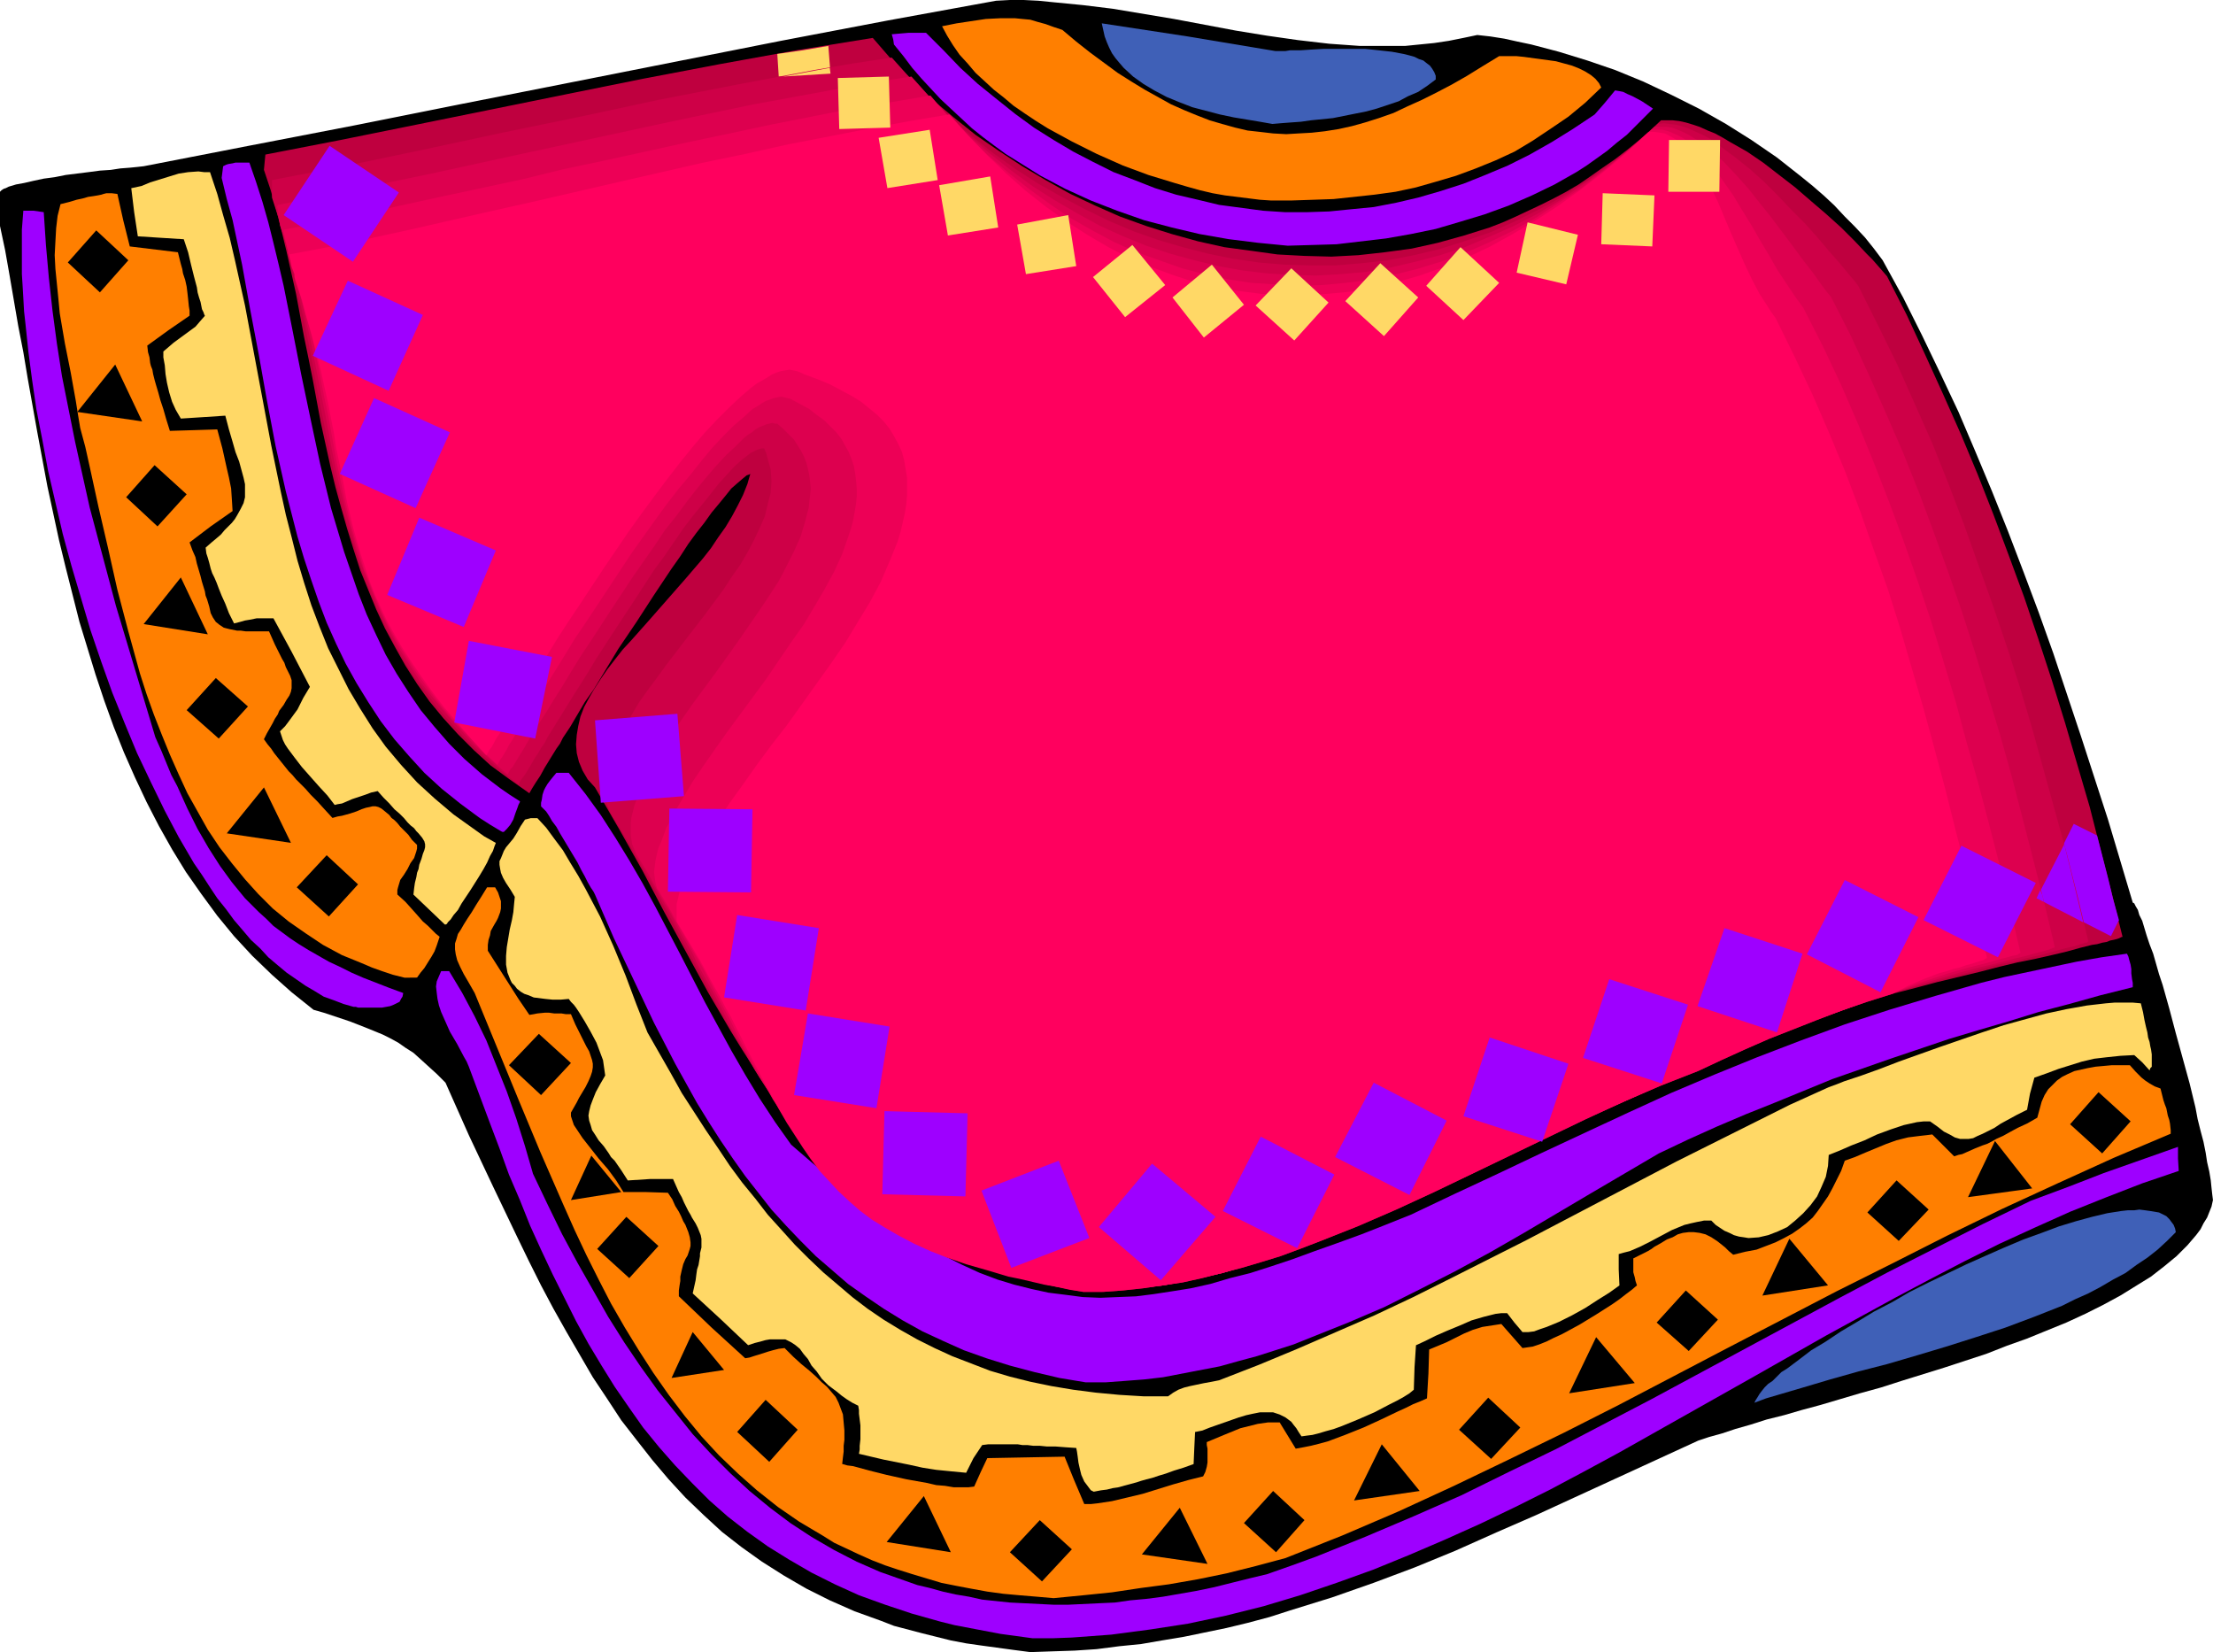 <?xml version="1.0" encoding="UTF-8" standalone="no"?>
<svg
   version="1.0"
   width="129.766mm"
   height="96.864mm"
   id="svg78"
   sodipodi:docname="Poncho.wmf"
   xmlns:inkscape="http://www.inkscape.org/namespaces/inkscape"
   xmlns:sodipodi="http://sodipodi.sourceforge.net/DTD/sodipodi-0.dtd"
   xmlns="http://www.w3.org/2000/svg"
   xmlns:svg="http://www.w3.org/2000/svg">
  <sodipodi:namedview
     id="namedview78"
     pagecolor="#ffffff"
     bordercolor="#000000"
     borderopacity="0.25"
     inkscape:showpageshadow="2"
     inkscape:pageopacity="0.0"
     inkscape:pagecheckerboard="0"
     inkscape:deskcolor="#d1d1d1"
     inkscape:document-units="mm" />
  <defs
     id="defs1">
    <pattern
       id="WMFhbasepattern"
       patternUnits="userSpaceOnUse"
       width="6"
       height="6"
       x="0"
       y="0" />
  </defs>
  <path
     style="fill:#000000;fill-opacity:1;fill-rule:evenodd;stroke:none"
     d="m 228.341,366.099 -3.717,-0.485 -3.555,-0.485 -3.555,-0.485 -3.394,-0.485 -3.394,-0.646 -3.232,-0.808 -3.232,-0.808 -3.07,-0.808 -3.07,-0.808 -2.909,-1.131 -5.818,-2.1 -5.494,-2.423 -5.171,-2.585 -5.01,-2.908 -4.848,-3.07 -4.525,-3.231 -4.363,-3.393 -4.04,-3.716 -4.04,-3.877 -3.717,-4.039 -3.555,-4.201 -3.555,-4.524 -3.394,-4.362 -3.07,-4.685 -3.232,-4.847 -2.909,-5.008 -2.909,-5.008 -2.909,-5.17 -2.747,-5.17 -2.747,-5.493 -2.586,-5.332 -5.333,-11.148 -5.333,-11.309 -2.586,-5.816 -2.586,-5.816 -1.939,-1.939 -1.778,-1.616 -1.778,-1.616 -1.616,-1.454 -1.778,-1.131 -1.616,-1.131 -1.778,-0.969 -1.616,-0.808 -3.555,-1.454 -3.717,-1.454 -3.878,-1.292 -1.939,-0.646 -2.262,-0.646 -4.848,-3.877 -4.363,-3.877 -4.363,-4.201 -4.04,-4.362 -3.717,-4.524 -3.555,-4.847 -3.394,-4.847 -3.07,-5.008 -2.909,-5.17 -2.747,-5.332 -2.586,-5.493 -2.424,-5.493 -2.262,-5.655 -2.101,-5.816 -1.939,-5.816 -1.778,-5.816 -1.778,-5.816 -3.07,-12.117 -1.454,-5.978 L 10.504,107.762 8.242,95.645 6.141,83.851 5.171,78.034 4.04,72.218 2.101,60.909 1.131,55.416 0,50.084 V 42.491 L 0.323,42.168 0.808,41.845 1.293,41.683 1.939,41.36 3.555,40.875 5.333,40.552 7.434,40.067 9.696,39.583 l 2.424,-0.323 2.424,-0.485 5.171,-0.646 2.424,-0.323 2.424,-0.162 2.101,-0.323 2.101,-0.162 1.616,-0.162 1.454,-0.162 23.27,-4.524 23.432,-4.524 23.432,-4.685 23.755,-4.685 L 173.073,9.047 196.829,4.524 220.745,0.162 223.816,0 h 3.07 l 3.232,0.162 3.232,0.323 6.626,0.646 6.626,0.808 6.787,1.131 6.787,1.131 13.736,2.585 6.949,1.131 6.787,0.969 6.949,0.808 6.787,0.485 h 3.232 3.394 3.394 l 3.232,-0.323 3.232,-0.323 3.232,-0.485 3.232,-0.646 3.07,-0.646 2.909,0.323 3.07,0.485 2.909,0.646 3.07,0.646 6.141,1.616 6.302,1.939 6.141,2.1 6.302,2.585 6.141,2.908 6.141,3.07 5.979,3.393 5.656,3.554 5.656,3.877 5.333,4.201 2.586,2.1 2.424,2.1 2.424,2.262 2.262,2.423 2.262,2.262 2.262,2.423 1.939,2.423 1.939,2.585 4.525,8.24 4.202,8.401 4.04,8.401 4.04,8.563 3.717,8.724 3.717,8.886 3.555,8.886 3.394,8.886 3.394,9.047 3.232,9.047 3.07,9.209 3.07,9.209 5.979,18.418 5.494,18.418 0.323,0.162 0.323,0.646 0.485,0.808 0.323,1.131 0.646,1.292 0.485,1.616 0.485,1.616 0.646,1.939 0.808,2.1 0.646,2.262 0.646,2.262 0.808,2.423 1.454,5.17 1.454,5.493 3.07,11.148 1.293,5.332 0.485,2.585 0.646,2.585 0.646,2.423 0.485,2.423 0.323,2.1 0.485,2.1 0.323,1.939 0.162,1.616 0.162,1.454 0.162,1.292 -0.323,1.454 -0.97,2.423 -0.808,1.292 -0.646,1.292 -0.97,1.292 -0.97,1.131 -0.97,1.131 -2.424,2.423 -2.747,2.262 -2.909,2.262 -3.394,2.1 -3.394,2.1 -3.878,2.1 -3.878,1.939 -4.202,1.939 -4.363,1.777 -4.363,1.777 -4.525,1.616 -4.525,1.777 -9.373,3.07 -9.373,2.908 -4.525,1.454 -4.686,1.292 -4.363,1.292 -4.363,1.292 -4.202,1.131 -3.878,1.131 -3.878,0.969 -3.555,1.131 -3.394,0.969 -2.909,0.969 -2.909,0.808 -2.424,0.808 -17.938,8.24 -17.938,8.24 -8.888,3.877 -9.05,4.039 -9.05,3.716 -9.05,3.393 -9.211,3.231 -9.373,2.908 -4.525,1.454 -4.848,1.292 -4.686,1.131 -4.686,0.969 -4.686,0.969 -4.848,0.808 -4.686,0.808 -4.848,0.485 -5.01,0.646 -4.848,0.323 -4.848,0.162 z"
     id="path1" />
  <path
     style="fill:#9e00ff;fill-opacity:1;fill-rule:evenodd;stroke:none"
     d="m 228.825,363.029 -3.555,-0.485 -3.555,-0.485 -3.394,-0.646 -3.394,-0.646 -3.394,-0.646 -3.232,-0.808 -6.302,-1.777 -5.818,-1.939 -5.818,-2.1 -5.333,-2.423 -5.171,-2.585 -5.01,-2.908 -4.686,-2.908 -4.525,-3.231 -4.363,-3.393 -4.04,-3.554 -3.878,-3.877 -3.717,-3.877 -3.555,-4.039 -3.555,-4.362 -3.07,-4.362 -3.232,-4.685 -2.909,-4.685 -2.909,-4.847 -2.747,-5.008 -2.586,-5.17 -2.586,-5.17 -2.586,-5.493 -2.424,-5.332 -2.262,-5.655 -2.424,-5.655 -2.101,-5.816 -2.262,-5.978 -4.525,-12.117 -0.485,-1.131 -0.646,-1.131 -1.454,-2.747 -1.616,-2.747 -1.293,-2.908 -0.646,-1.454 -0.485,-1.454 -0.323,-1.454 -0.162,-1.292 -0.162,-1.454 0.162,-1.131 0.485,-1.131 0.485,-1.131 h 1.778 l 2.909,4.847 2.747,5.17 2.586,5.332 2.262,5.655 2.262,5.655 2.101,5.978 1.939,6.139 1.778,6.139 3.232,6.786 3.232,6.624 3.394,6.301 3.394,5.978 3.394,5.978 3.555,5.655 3.717,5.493 3.717,5.17 3.878,4.847 3.878,4.847 4.04,4.362 4.363,4.362 4.202,3.877 4.525,3.716 4.525,3.393 4.686,3.07 5.01,2.908 5.01,2.585 5.171,2.262 5.494,1.939 2.747,0.969 2.747,0.646 2.909,0.808 2.909,0.646 2.909,0.485 2.909,0.646 3.07,0.323 3.07,0.323 3.232,0.162 6.464,0.323 h 3.232 l 6.787,-0.323 3.555,-0.162 3.394,-0.485 3.555,-0.323 3.717,-0.485 3.717,-0.646 3.717,-0.646 3.878,-0.808 3.878,-0.969 3.878,-0.969 4.04,-0.969 5.494,-1.939 5.333,-1.939 10.827,-4.362 10.666,-4.524 10.666,-4.685 10.504,-5.17 10.666,-5.17 10.504,-5.493 10.504,-5.493 41.693,-22.457 10.666,-5.655 10.504,-5.332 10.504,-5.332 10.666,-5.17 8.242,-3.07 7.918,-3.07 16.483,-5.816 v 2.585 l 0.162,2.747 -8.08,2.747 -7.918,3.07 -8.08,3.231 -7.918,3.554 -7.757,3.554 -7.757,3.877 -7.757,4.039 -7.595,4.039 -15.352,8.401 -15.352,8.724 -15.19,8.563 -15.19,8.563 -7.757,4.201 -7.595,4.039 -7.757,3.877 -7.757,3.716 -7.918,3.554 -7.918,3.393 -7.918,3.231 -8.08,2.908 -8.08,2.747 -8.08,2.423 -8.403,2.1 -8.403,1.777 -8.403,1.292 -8.565,1.131 -8.726,0.646 -4.363,0.162 z"
     id="path2" />
  <path
     style="fill:#ff7f00;fill-opacity:1;fill-rule:evenodd;stroke:none"
     d="m 233.512,354.143 -3.717,-0.323 -3.878,-0.323 -3.555,-0.323 -3.555,-0.485 -3.555,-0.646 -3.394,-0.646 -3.232,-0.646 -3.232,-0.969 -3.232,-0.969 -3.07,-0.969 -2.909,-0.969 -2.909,-1.131 -2.909,-1.292 -2.747,-1.292 -2.747,-1.292 -2.586,-1.616 -5.171,-3.07 -4.686,-3.231 -4.686,-3.716 -4.202,-3.716 -4.202,-4.039 -3.878,-4.201 -3.717,-4.524 -3.555,-4.685 -3.394,-4.847 -3.232,-5.008 -3.07,-5.008 -3.07,-5.332 -2.747,-5.332 -2.747,-5.493 -2.586,-5.493 -2.586,-5.816 -5.01,-11.471 -4.848,-11.632 -4.848,-11.794 -4.848,-11.794 -0.646,-1.131 -0.646,-1.131 -1.131,-1.939 -0.808,-1.616 -0.646,-1.454 -0.323,-1.292 -0.162,-1.131 v -1.292 l 0.323,-0.969 0.323,-1.131 0.646,-0.969 0.646,-1.131 0.808,-1.292 0.97,-1.454 0.97,-1.616 1.131,-1.777 1.293,-2.1 h 1.778 l 0.646,1.131 0.323,0.969 0.323,0.969 v 0.808 0.808 l -0.162,0.808 -0.485,1.292 -0.323,0.646 -0.485,0.808 -0.808,1.454 -0.162,0.969 -0.323,0.969 -0.162,1.131 v 1.292 l 4.525,7.109 2.262,3.554 2.424,3.554 0.97,-0.162 0.808,-0.162 1.616,-0.162 h 0.97 l 1.131,0.162 h 0.808 0.808 l 0.97,0.162 h 1.131 l 0.485,1.131 0.485,1.131 0.97,1.939 0.808,1.616 0.646,1.292 0.646,1.131 0.323,0.969 0.323,0.969 0.162,0.808 v 0.808 l -0.162,0.969 -0.323,0.969 -0.485,1.131 -0.646,1.292 -0.97,1.616 -0.485,0.808 -0.485,0.969 -0.646,1.131 -0.646,1.131 v 0.808 l 0.323,0.969 0.323,0.969 0.646,0.969 0.646,0.969 0.646,0.969 1.778,2.262 1.778,2.262 2.101,2.423 1.778,2.423 1.616,2.585 h 4.848 l 5.01,0.162 0.97,1.454 0.646,1.454 0.808,1.292 0.485,0.969 0.485,1.131 0.485,0.808 0.323,0.808 0.323,0.808 0.323,1.131 0.162,1.131 v 0.808 l -0.162,0.646 -0.485,1.454 -0.485,0.808 -0.485,1.131 -0.323,1.292 -0.323,1.454 v 0.969 l -0.162,0.969 -0.162,1.131 v 1.292 l 7.272,6.947 7.434,6.786 0.97,-0.162 0.97,-0.323 2.101,-0.646 0.97,-0.323 1.131,-0.323 1.293,-0.323 1.293,-0.162 1.939,1.939 1.778,1.616 1.778,1.454 1.454,1.292 1.293,1.292 1.131,0.969 0.97,1.131 0.97,1.131 0.646,1.292 0.485,1.292 0.485,1.292 0.162,1.777 0.162,1.777 v 2.1 l -0.162,1.292 v 1.292 l -0.162,1.292 -0.162,1.454 1.131,0.323 1.293,0.162 1.778,0.485 1.778,0.485 1.939,0.485 1.939,0.485 4.363,0.969 4.525,0.808 2.101,0.485 1.939,0.162 1.939,0.323 h 1.616 1.616 l 1.293,-0.162 1.454,-3.231 1.454,-3.07 8.565,-0.162 8.565,-0.162 2.101,5.17 2.262,5.332 h 1.454 l 1.454,-0.162 3.232,-0.485 3.394,-0.808 3.394,-0.808 6.787,-2.1 3.394,-0.969 3.232,-0.808 0.485,-0.969 0.323,-1.131 0.162,-0.969 v -1.131 -0.969 -0.969 l -0.162,-0.808 v -0.646 l 1.939,-0.808 1.939,-0.808 3.555,-1.454 1.939,-0.485 1.939,-0.485 2.262,-0.323 h 1.293 1.293 l 1.778,2.908 1.778,2.908 1.778,-0.323 1.616,-0.323 1.939,-0.485 1.778,-0.485 3.878,-1.454 4.04,-1.616 3.878,-1.777 3.717,-1.777 1.778,-0.808 1.616,-0.808 1.616,-0.646 1.454,-0.646 0.323,-5.493 0.162,-5.332 1.939,-0.808 1.939,-0.808 3.878,-1.939 1.939,-0.808 2.101,-0.646 2.101,-0.323 2.101,-0.323 4.686,5.332 1.131,-0.162 1.131,-0.162 1.454,-0.485 1.616,-0.646 1.616,-0.808 1.778,-0.808 3.878,-2.1 3.717,-2.262 3.555,-2.262 1.616,-1.131 1.454,-1.131 1.293,-0.969 1.131,-0.969 -0.323,-0.969 -0.162,-0.808 -0.323,-1.131 v -1.292 -1.777 l 1.616,-0.808 1.616,-0.808 0.808,-0.485 0.646,-0.485 1.454,-0.808 1.293,-0.808 1.293,-0.485 1.131,-0.646 1.131,-0.323 1.293,-0.162 h 1.131 l 1.293,0.162 1.293,0.323 1.293,0.646 1.454,0.969 1.616,1.292 0.808,0.808 0.97,0.808 2.586,-0.646 2.586,-0.485 2.101,-0.808 2.101,-0.808 1.939,-0.969 1.778,-0.969 1.616,-1.131 1.454,-1.131 1.454,-1.292 1.131,-1.454 1.131,-1.616 1.131,-1.616 0.97,-1.777 0.97,-1.939 0.97,-1.939 0.808,-2.262 2.262,-0.808 2.262,-0.969 4.686,-1.939 2.262,-0.808 2.586,-0.646 2.586,-0.323 1.454,-0.162 1.293,-0.162 4.848,4.847 0.97,-0.323 0.808,-0.162 2.909,-1.292 1.616,-0.646 0.97,-0.323 0.97,-0.485 1.131,-0.646 1.454,-0.646 1.454,-0.808 1.778,-0.969 2.101,-0.969 2.262,-1.292 0.485,-1.777 0.485,-1.777 0.646,-1.454 0.808,-1.292 0.97,-0.969 0.97,-0.969 1.131,-0.808 1.293,-0.646 1.454,-0.646 1.454,-0.323 1.454,-0.323 1.778,-0.323 1.778,-0.162 1.778,-0.162 h 1.939 2.101 l 1.293,1.454 1.293,1.292 0.808,0.646 0.97,0.646 1.131,0.646 1.293,0.485 0.323,1.292 0.323,1.292 0.323,0.969 0.323,0.808 0.162,0.808 0.162,0.808 0.323,0.969 0.162,0.808 0.162,1.454 v 0.808 l -12.605,5.332 -12.443,5.655 -12.282,5.655 -12.282,5.978 -12.12,6.139 -12.282,6.139 -24.24,12.602 -24.078,12.602 -12.12,6.139 -12.282,5.978 -12.12,5.816 -12.282,5.655 -12.443,5.332 -12.605,5.008 -6.626,1.777 -6.464,1.616 -6.302,1.292 -6.464,1.131 -6.141,0.808 -6.464,0.969 -6.302,0.646 z"
     id="path3" />
  <path
     style="fill:#ffd866;fill-opacity:1;fill-rule:evenodd;stroke:none"
     d="m 242.4,330.555 -0.646,-0.323 -0.485,-0.646 -0.97,-1.292 -0.646,-1.454 -0.323,-1.292 -0.323,-1.454 -0.162,-1.292 -0.162,-1.131 -0.162,-0.808 -2.424,-0.162 -2.101,-0.162 h -1.939 l -1.616,-0.162 h -1.454 l -1.293,-0.162 h -1.131 l -0.97,-0.162 h -3.555 -1.939 -1.131 l -1.293,0.162 -1.939,2.908 -1.616,3.231 -3.394,-0.323 -3.232,-0.323 -3.07,-0.485 -2.909,-0.646 -5.656,-1.131 -2.747,-0.646 -2.747,-0.646 0.162,-0.969 v -0.808 l 0.162,-1.454 v -3.07 l -0.162,-1.292 -0.162,-1.292 v -0.808 l -0.162,-0.969 -1.293,-0.646 -1.293,-0.808 -1.131,-0.808 -0.97,-0.808 -1.939,-1.454 -1.454,-1.454 -1.131,-1.616 -1.131,-1.292 -0.808,-1.454 -0.97,-1.131 -0.808,-1.131 -0.97,-0.808 -0.97,-0.646 -1.293,-0.646 h -0.808 -1.616 -0.97 l -0.97,0.162 -1.131,0.323 -1.293,0.323 -1.454,0.485 -6.141,-5.816 -6.141,-5.655 0.323,-1.454 0.323,-1.454 0.162,-1.292 0.162,-1.131 0.323,-0.969 0.162,-0.969 0.162,-0.969 v -0.646 l 0.323,-1.292 v -1.131 -0.808 l -0.162,-0.808 -0.323,-0.808 -0.323,-0.808 -0.485,-0.969 -0.808,-1.292 -0.323,-0.646 -0.485,-0.808 -0.485,-0.969 -0.485,-0.969 -0.485,-1.131 -0.646,-1.131 -0.646,-1.454 -0.646,-1.454 h -5.01 l -5.01,0.323 -1.454,-2.262 -1.454,-2.1 -0.808,-0.808 -0.485,-0.808 -1.131,-1.616 -1.131,-1.292 -0.808,-1.292 -0.646,-0.969 -0.323,-1.131 -0.323,-0.969 -0.162,-1.131 0.162,-0.969 0.323,-1.292 0.485,-1.292 0.646,-1.616 0.97,-1.777 1.131,-1.939 -0.162,-1.131 -0.162,-1.131 -0.162,-1.131 -0.485,-1.292 -0.97,-2.585 -1.293,-2.423 -1.293,-2.262 -1.293,-2.1 -0.646,-0.969 -0.485,-0.646 -0.646,-0.646 -0.485,-0.646 -1.778,0.162 h -1.778 l -1.616,-0.162 -1.293,-0.162 -1.293,-0.162 -1.131,-0.485 -0.97,-0.323 -0.808,-0.485 -0.808,-0.646 -0.485,-0.646 -0.646,-0.646 -0.323,-0.646 -0.323,-0.808 -0.323,-0.808 -0.323,-1.777 v -1.939 l 0.162,-1.939 0.646,-3.877 0.485,-2.1 0.323,-1.777 0.162,-1.777 0.162,-1.616 -0.97,-1.616 -0.97,-1.454 -0.646,-1.131 -0.485,-1.131 -0.162,-0.808 -0.162,-0.969 v -0.808 l 0.323,-0.646 0.323,-0.808 0.323,-0.808 0.485,-0.808 0.808,-0.969 0.808,-0.969 0.808,-1.292 0.808,-1.454 0.97,-1.454 1.293,-0.323 h 1.454 l 1.939,2.1 1.778,2.423 1.939,2.585 1.616,2.747 1.778,2.908 1.616,2.908 1.616,3.07 1.616,3.07 2.909,6.462 2.747,6.624 2.424,6.462 2.424,6.139 2.586,4.524 2.586,4.524 2.424,4.362 5.333,8.24 2.747,4.039 2.586,3.877 2.747,3.716 2.909,3.554 2.747,3.554 3.07,3.393 2.909,3.231 3.07,3.07 3.232,3.07 3.232,2.747 3.232,2.747 3.394,2.585 3.555,2.423 3.717,2.262 3.717,2.1 3.878,1.939 3.878,1.777 4.202,1.616 4.202,1.616 4.363,1.292 4.525,1.131 4.686,0.969 4.848,0.808 5.01,0.646 5.171,0.485 5.333,0.323 h 5.494 l 1.131,-0.808 1.131,-0.646 1.293,-0.485 1.293,-0.323 3.07,-0.646 1.778,-0.323 1.616,-0.323 8.726,-3.393 8.565,-3.554 8.565,-3.716 8.565,-3.716 8.565,-4.039 8.403,-4.201 16.645,-8.401 16.645,-8.724 16.645,-8.724 16.806,-8.401 8.403,-4.201 8.565,-3.877 1.778,-0.646 1.616,-0.646 3.878,-1.292 4.04,-1.454 4.202,-1.616 4.525,-1.616 4.525,-1.616 9.373,-3.231 4.848,-1.616 4.686,-1.292 4.686,-1.292 4.525,-0.969 4.525,-0.808 4.202,-0.485 1.939,-0.162 h 2.101 1.939 l 1.778,0.162 0.485,1.939 0.323,1.777 0.323,1.454 0.323,1.292 0.162,1.131 0.323,0.969 0.162,0.969 0.162,0.646 0.162,1.131 v 1.939 0.808 l -0.323,0.323 -0.162,0.485 -1.616,-1.777 -1.778,-1.616 -3.07,0.162 -3.07,0.323 -2.747,0.323 -2.747,0.646 -5.171,1.616 -2.586,0.969 -2.747,0.969 -0.97,3.554 -0.646,3.554 -2.262,1.131 -1.778,0.969 -1.778,0.969 -1.454,0.969 -1.293,0.646 -1.293,0.646 -1.131,0.485 -0.97,0.485 -0.97,0.162 h -0.97 -0.97 l -1.131,-0.323 -1.131,-0.646 -1.293,-0.646 -1.454,-1.131 -1.616,-1.131 h -1.454 l -1.454,0.162 -2.909,0.646 -2.909,0.969 -3.07,1.131 -2.747,1.292 -2.909,1.131 -2.586,1.131 -2.424,0.969 -0.162,2.423 -0.485,2.423 -0.97,2.262 -0.97,2.1 -1.454,1.939 -1.616,1.777 -1.778,1.616 -1.778,1.454 -2.101,0.969 -2.101,0.808 -2.101,0.485 -2.262,0.162 -0.97,-0.162 -1.131,-0.162 -1.131,-0.323 -0.97,-0.485 -1.131,-0.485 -0.97,-0.646 -0.97,-0.646 -0.97,-0.969 h -1.616 l -1.616,0.323 -1.454,0.323 -1.293,0.323 -2.747,1.131 -2.424,1.292 -2.424,1.292 -2.262,1.131 -2.262,0.969 -1.293,0.323 -1.131,0.323 v 3.393 l 0.162,3.554 -2.262,1.616 -1.293,0.808 -1.293,0.808 -2.747,1.777 -2.909,1.616 -2.909,1.454 -2.747,1.131 -1.454,0.485 -1.293,0.485 -1.293,0.162 h -1.293 l -0.808,-0.969 -0.97,-1.131 -1.616,-2.1 h -1.293 l -1.293,0.162 -2.586,0.646 -2.747,0.808 -2.586,1.131 -2.747,1.131 -2.586,1.131 -2.262,1.131 -2.101,0.969 -0.323,4.847 -0.162,5.008 -0.97,0.808 -1.293,0.808 -1.454,0.808 -1.616,0.808 -3.394,1.777 -3.717,1.616 -3.555,1.454 -1.778,0.646 -1.778,0.485 -1.616,0.485 -1.293,0.323 -1.293,0.162 -1.131,0.162 -0.646,-0.969 -0.485,-0.808 -0.646,-0.808 -0.485,-0.646 -1.293,-0.969 -1.293,-0.646 -1.454,-0.485 h -1.454 -1.454 l -1.616,0.323 -1.454,0.323 -1.616,0.485 -3.232,1.131 -3.232,1.131 -1.616,0.646 -1.616,0.323 -0.162,3.393 -0.162,3.716 -2.262,0.808 -2.101,0.646 -1.778,0.646 -1.616,0.485 -1.454,0.485 -1.293,0.323 -1.131,0.323 -0.97,0.323 -4.202,1.131 -1.131,0.162 -1.293,0.323 -1.293,0.162 z"
     id="path4" />
  <path
     style="fill:#3f60b7;fill-opacity:1;fill-rule:evenodd;stroke:none"
     d="m 388.809,310.845 0.323,-0.646 0.323,-0.485 0.485,-0.808 0.485,-0.646 0.646,-0.808 0.808,-0.808 0.97,-0.646 1.939,-1.939 1.293,-0.808 2.586,-1.939 2.747,-2.1 3.232,-1.939 3.394,-2.262 3.555,-2.1 3.717,-2.262 4.04,-2.1 3.878,-2.262 4.202,-2.1 8.403,-4.039 4.363,-1.939 4.04,-1.777 4.202,-1.777 4.04,-1.454 3.878,-1.454 3.717,-1.131 3.555,-0.969 3.394,-0.808 3.07,-0.485 1.454,-0.162 h 1.454 l 1.131,-0.162 1.293,0.162 1.131,0.162 0.97,0.162 0.97,0.162 0.97,0.485 0.646,0.323 0.646,0.646 0.485,0.646 0.485,0.646 0.323,0.808 0.162,0.808 -1.939,1.939 -2.101,1.939 -2.262,1.777 -2.424,1.616 -2.424,1.777 -2.747,1.454 -2.747,1.616 -2.747,1.454 -2.909,1.292 -2.909,1.454 -6.141,2.423 -6.464,2.423 -6.464,2.1 -6.626,2.1 -6.464,1.939 -6.626,1.939 -6.302,1.616 -6.302,1.777 -5.979,1.777 -5.494,1.616 -2.747,0.808 z"
     id="path5" />
  <path
     style="fill:#9e00ff;fill-opacity:1;fill-rule:evenodd;stroke:none"
     d="m 240.622,306.321 -5.818,-0.969 -5.494,-1.292 -5.494,-1.454 -5.171,-1.616 -5.01,-1.777 -4.686,-2.1 -4.525,-2.1 -4.363,-2.423 -4.202,-2.585 -4.04,-2.747 -3.878,-2.747 -3.555,-3.07 -3.555,-3.07 -3.394,-3.393 -3.232,-3.393 -3.232,-3.554 -2.909,-3.716 -2.909,-3.716 -2.747,-3.877 -2.747,-4.039 -2.586,-4.039 -2.586,-4.201 -2.424,-4.362 -2.424,-4.362 -4.686,-9.047 -4.363,-9.209 -4.525,-9.532 -4.202,-9.694 -0.323,-0.646 -0.646,-0.969 -0.646,-1.131 -0.646,-1.292 -0.808,-1.454 -0.808,-1.616 -1.939,-3.231 -1.939,-3.231 -0.808,-1.454 -0.97,-1.292 -0.646,-1.131 -0.646,-0.969 -0.646,-0.646 -0.485,-0.485 v -0.808 l 0.162,-0.646 0.162,-1.131 0.323,-0.969 0.323,-0.646 0.485,-0.808 0.485,-0.646 0.646,-0.808 0.808,-0.969 h 2.747 l 3.717,4.685 3.394,4.685 3.232,5.008 3.07,5.008 2.909,5.008 2.909,5.332 5.494,10.502 5.494,10.663 5.818,10.663 3.07,5.332 3.232,5.332 3.394,5.17 3.555,5.008 4.686,4.039 4.525,3.877 4.363,3.393 4.202,3.231 4.202,2.908 4.202,2.747 3.878,2.423 4.04,2.1 3.878,1.939 3.878,1.777 3.878,1.454 3.717,1.131 3.878,0.969 3.717,0.808 3.878,0.485 3.717,0.485 3.878,0.162 3.878,-0.162 4.04,-0.162 3.878,-0.485 4.202,-0.646 4.04,-0.646 4.363,-0.969 4.363,-1.292 4.525,-1.131 4.525,-1.454 4.848,-1.616 4.848,-1.777 5.01,-1.777 5.333,-1.939 5.333,-2.1 5.656,-2.262 9.858,-4.685 9.696,-4.524 9.534,-4.524 9.696,-4.524 9.373,-4.362 9.534,-4.362 9.534,-4.039 9.534,-3.877 9.696,-3.716 9.696,-3.554 9.858,-3.231 10.181,-3.07 10.181,-2.908 5.171,-1.292 5.333,-1.131 10.666,-2.262 5.494,-0.969 5.656,-0.808 0.323,0.646 0.162,0.646 0.323,1.131 0.162,0.969 v 0.969 l 0.162,1.292 0.162,0.808 v 0.969 l -7.11,1.777 -6.949,1.939 -6.787,1.777 -6.787,2.1 -6.626,1.939 -6.464,1.939 -12.928,4.362 -12.928,4.524 -6.302,2.585 -6.302,2.585 -6.464,2.585 -6.464,2.747 -6.464,2.908 -6.464,3.07 -7.434,4.362 -7.434,4.362 -15.029,8.886 -7.595,4.362 -7.757,4.201 -7.918,4.039 -7.757,3.877 -7.918,3.393 -8.08,3.231 -4.04,1.616 -4.04,1.292 -4.04,1.292 -4.202,1.131 -4.04,1.131 -4.202,0.808 -4.202,0.808 -4.202,0.808 -4.202,0.485 -4.202,0.323 -4.363,0.323 z"
     id="path6" />
  <path
     style="fill:#bf003f;fill-opacity:1;fill-rule:evenodd;stroke:none"
     d="m 240.137,286.287 -5.979,-1.131 -2.909,-0.646 -2.909,-0.808 -5.333,-1.616 -5.171,-1.777 -4.848,-2.1 -4.686,-2.262 -4.363,-2.423 -4.202,-2.585 -4.04,-2.747 -3.717,-2.908 -3.717,-3.07 -3.394,-3.393 -3.232,-3.393 -3.232,-3.393 -2.909,-3.716 -2.909,-3.716 -2.747,-3.877 -2.747,-4.039 -2.586,-4.039 -2.586,-4.201 -5.01,-8.563 -4.848,-8.886 -4.848,-8.886 -4.848,-9.209 -5.171,-9.209 -5.333,-9.209 -1.616,-1.777 -1.131,-1.939 -0.808,-1.939 -0.485,-1.939 -0.162,-1.939 0.162,-2.1 0.323,-1.939 0.485,-2.1 0.808,-2.1 1.131,-2.1 1.131,-1.939 1.454,-2.262 1.454,-2.1 1.616,-2.1 1.778,-2.262 1.939,-2.1 3.878,-4.362 8.08,-9.209 3.878,-4.524 1.778,-2.262 1.616,-2.423 1.616,-2.262 1.454,-2.423 1.293,-2.423 1.131,-2.262 0.97,-2.423 0.646,-2.262 -0.323,0.162 -0.485,0.162 -0.97,0.808 -1.131,0.969 -1.293,1.131 -1.293,1.616 -1.454,1.777 -1.616,1.939 -1.616,2.262 -1.778,2.262 -1.778,2.423 -1.778,2.747 -1.939,2.747 -3.878,5.816 -3.878,5.978 -4.04,5.978 -3.717,6.139 -1.778,2.908 -1.939,2.747 -1.616,2.747 -1.616,2.747 -1.616,2.423 -0.646,1.292 -0.808,1.131 -1.293,2.1 -1.293,2.1 -0.97,1.777 -0.97,1.454 -0.808,1.292 -0.646,1.131 -4.363,-3.07 -4.202,-3.07 -3.717,-3.393 -3.555,-3.554 -3.232,-3.554 -3.07,-3.716 -2.747,-3.877 -2.586,-4.039 -2.262,-4.039 -2.262,-4.201 -1.939,-4.201 -1.778,-4.362 -1.778,-4.362 -1.454,-4.524 -1.454,-4.685 -1.293,-4.524 -1.293,-4.685 -1.131,-4.685 -2.101,-9.532 -1.778,-9.532 -0.97,-4.847 -0.97,-4.685 -1.778,-9.532 -2.101,-9.371 -1.131,-4.685 -1.131,-4.524 -1.293,-4.524 -1.454,-4.362 0.162,-1.777 0.162,-1.616 16.645,-3.231 16.806,-3.393 33.451,-6.786 16.806,-3.393 16.968,-3.231 16.968,-3.07 16.968,-2.747 4.202,4.847 4.363,4.362 4.525,4.362 4.848,4.039 4.848,3.877 5.171,3.554 5.171,3.393 5.171,3.07 5.494,3.07 5.494,2.585 5.494,2.423 5.818,2.1 5.656,1.777 5.818,1.616 5.818,1.292 5.979,0.808 5.818,0.808 5.979,0.323 5.979,0.162 5.979,-0.323 5.818,-0.646 5.979,-0.808 5.818,-1.292 5.818,-1.616 5.656,-1.777 2.909,-1.131 2.909,-1.292 2.747,-1.292 2.747,-1.292 2.909,-1.454 2.747,-1.454 2.747,-1.616 2.586,-1.777 2.747,-1.939 2.586,-1.777 2.747,-2.1 2.586,-2.1 2.586,-2.262 2.424,-2.262 h 1.293 1.293 l 1.454,0.162 1.454,0.323 1.616,0.485 1.454,0.485 1.778,0.808 1.616,0.646 1.778,0.969 1.616,0.969 3.717,2.1 3.555,2.423 3.555,2.747 3.555,2.747 3.555,3.07 3.394,2.908 3.232,2.908 3.07,3.07 2.586,2.747 1.293,1.292 1.131,1.292 1.131,1.292 0.97,1.131 4.363,8.563 4.04,8.724 4.04,8.886 3.878,8.724 3.717,8.886 3.555,9.047 3.394,9.047 3.394,9.209 3.07,9.047 3.07,9.371 2.909,9.371 2.747,9.371 2.747,9.371 2.424,9.532 2.424,9.532 2.424,9.694 h -0.162 l -0.323,0.162 -0.323,0.162 -0.485,0.162 -0.646,0.162 -0.808,0.162 -0.808,0.323 -0.97,0.162 -1.131,0.323 -1.131,0.162 -1.293,0.323 -1.293,0.323 -2.909,0.808 -3.394,0.808 -3.555,0.808 -4.04,0.808 -4.04,0.969 -4.363,1.131 -4.686,1.131 -4.686,1.131 -4.848,1.292 -5.01,1.292 -5.656,1.777 -5.656,1.939 -5.494,2.1 -5.333,2.1 -5.333,2.1 -5.171,2.262 -5.333,2.423 -5.171,2.423 -8.242,3.231 -8.242,3.554 -8.403,3.877 -8.403,4.039 -8.403,4.039 -16.806,8.078 -8.403,3.877 -8.565,3.716 -8.565,3.393 -4.202,1.616 -4.363,1.616 -4.202,1.292 -4.363,1.292 -4.363,1.131 -4.363,1.131 -4.363,0.969 -4.363,0.646 -4.363,0.646 -4.525,0.485 -4.363,0.323 z"
     id="path7" />
  <path
     style="fill:#ffd866;fill-opacity:1;fill-rule:evenodd;stroke:none"
     d="m 183.577,10.178 0.485,6.139 -11.474,0.646 -0.323,-5.008 5.656,-0.808 z"
     id="path8" />
  <path
     style="fill:#9e00ff;fill-opacity:1;fill-rule:evenodd;stroke:none"
     d="m 467.831,207.445 -16.483,-8.401 8.242,-16.479 5.171,2.585 2.424,9.371 1.131,4.685 1.293,4.685 z"
     id="path9" />
  <path
     style="fill:#ce0047;fill-opacity:1;fill-rule:evenodd;stroke:none"
     d="m 240.299,286.126 -5.979,-1.131 -2.909,-0.646 -2.747,-0.646 -5.333,-1.616 -5.01,-1.616 -4.848,-1.939 -4.525,-1.939 -4.363,-2.262 -4.04,-2.423 -3.717,-2.423 -3.717,-2.585 -3.394,-2.908 -3.232,-2.908 -3.07,-2.908 -2.909,-3.231 -2.909,-3.393 -2.586,-3.393 -2.586,-3.554 -2.586,-3.554 -2.424,-3.716 -2.262,-3.877 -2.424,-3.877 -2.262,-4.039 -4.363,-8.24 -4.686,-8.563 -2.262,-4.362 -2.424,-4.362 -2.424,-4.524 -2.586,-4.362 -2.586,-4.685 -2.747,-4.524 -0.646,-0.969 -0.485,-0.969 -0.485,-1.131 -0.323,-0.969 -0.162,-1.131 -0.162,-1.131 v -2.262 l 0.323,-2.262 0.485,-2.423 0.97,-2.423 1.131,-2.585 1.293,-2.585 1.616,-2.585 1.616,-2.747 1.939,-2.747 1.939,-2.585 2.101,-2.908 4.202,-5.493 4.363,-5.655 4.202,-5.655 1.778,-2.747 1.939,-2.747 1.616,-2.747 1.454,-2.747 1.293,-2.747 1.131,-2.585 0.646,-2.747 0.646,-2.423 0.162,-2.585 -0.162,-2.585 -0.323,-1.131 -0.323,-1.131 -0.323,-1.292 -0.485,-1.131 h -0.485 l -0.646,0.162 -0.485,0.162 -0.646,0.323 -0.646,0.323 -0.646,0.485 -1.454,1.131 -1.616,1.454 -1.616,1.777 -1.778,1.939 -1.778,2.262 -1.939,2.423 -2.101,2.585 -2.101,2.747 -2.101,3.07 -2.101,3.07 -2.262,3.07 -4.202,6.462 -4.363,6.624 -4.202,6.462 -1.939,3.231 -1.939,3.07 -1.939,3.07 -1.778,2.908 -0.808,1.292 -0.808,1.292 -1.616,2.585 -0.646,1.292 -0.808,1.131 -0.646,1.131 -0.646,0.969 -1.131,1.939 -0.97,1.616 -0.97,1.292 -0.646,1.131 -4.04,-3.231 -3.878,-3.231 -3.555,-3.393 -3.232,-3.554 -3.07,-3.393 -2.747,-3.716 -2.747,-3.554 -2.262,-3.716 -2.262,-3.877 -1.939,-3.877 -1.778,-3.877 -1.616,-4.039 -1.616,-4.039 -1.293,-4.201 -1.293,-4.039 -1.293,-4.201 -2.101,-8.563 -1.778,-8.563 -1.778,-8.724 -1.616,-8.886 -1.778,-8.886 -1.939,-8.724 -2.262,-8.886 -1.293,-4.362 -1.454,-4.524 v -0.969 -0.969 -0.969 -0.969 l 8.403,-1.616 8.403,-1.616 16.968,-3.554 17.291,-3.716 17.291,-3.554 17.291,-3.716 17.453,-3.393 17.13,-3.231 8.565,-1.454 8.565,-1.292 4.202,4.685 4.363,4.524 4.525,4.201 4.686,4.039 4.686,3.716 5.01,3.554 5.01,3.231 5.171,2.908 5.171,2.747 5.333,2.585 5.333,2.262 5.494,1.939 5.494,1.616 5.656,1.454 5.656,1.131 5.494,0.808 5.818,0.485 5.656,0.162 h 5.656 l 5.818,-0.485 5.656,-0.646 5.818,-1.131 5.494,-1.292 5.656,-1.777 5.656,-1.939 5.494,-2.423 5.494,-2.747 2.747,-1.454 2.747,-1.616 2.586,-1.616 2.747,-1.777 2.586,-1.939 2.586,-1.939 2.747,-1.939 2.424,-2.1 2.586,-2.262 2.586,-2.262 1.293,-0.162 1.131,0.162 1.454,0.162 1.293,0.323 1.454,0.485 1.454,0.646 1.454,0.646 1.616,0.808 1.454,0.969 1.454,1.131 3.07,2.262 3.232,2.585 3.07,2.747 3.07,3.07 2.909,3.07 3.07,3.07 2.747,3.07 2.586,3.07 2.424,2.747 2.262,2.747 1.131,1.292 0.808,1.131 4.363,8.724 4.202,8.563 3.878,8.724 3.878,8.724 3.555,8.886 3.394,8.886 3.232,9.047 3.232,9.047 3.07,9.047 2.909,9.047 2.747,9.209 2.586,9.371 2.586,9.371 2.586,9.371 2.424,9.532 2.262,9.532 -0.162,0.162 -0.162,0.162 h -0.485 l -0.323,0.162 -0.646,0.162 -1.293,0.485 -0.97,0.162 -1.939,0.485 -2.262,0.646 -2.424,0.646 -2.909,0.646 -3.07,0.808 -3.394,0.646 -3.555,0.969 -3.717,0.969 -3.717,0.969 -4.04,1.131 -4.202,1.131 -4.04,1.131 -5.656,1.777 -5.656,2.1 -5.494,1.939 -5.333,2.1 -5.333,2.1 -10.504,4.685 -5.171,2.423 -8.242,3.231 -8.242,3.716 -8.403,3.716 -16.806,8.078 -8.242,4.039 -8.565,4.039 -8.403,3.877 -8.565,3.716 -8.403,3.393 -4.363,1.616 -4.363,1.454 -4.202,1.454 -4.363,1.292 -4.202,1.292 -4.363,0.969 -4.363,0.969 -4.363,0.808 -4.363,0.485 -4.363,0.485 -4.525,0.323 z"
     id="path10" />
  <path
     style="fill:#ffd866;fill-opacity:1;fill-rule:evenodd;stroke:none"
     d="m 183.901,15.025 0.162,1.292 -10.504,0.646 5.171,-0.969 2.586,-0.485 z"
     id="path11" />
  <path
     style="fill:#9e00ff;fill-opacity:1;fill-rule:evenodd;stroke:none"
     d="m 461.691,204.376 -10.342,-5.332 6.141,-11.956 2.101,8.563 z"
     id="path12" />
  <path
     style="fill:#dd004f;fill-opacity:1;fill-rule:evenodd;stroke:none"
     d="m 240.299,286.126 -3.07,-0.485 -2.909,-0.646 -2.909,-0.485 -2.747,-0.808 -2.747,-0.646 -2.424,-0.646 -5.01,-1.616 -4.848,-1.777 -4.363,-1.777 -4.04,-1.939 -3.878,-2.1 -3.717,-2.262 -3.394,-2.423 -3.232,-2.423 -3.07,-2.585 -2.909,-2.747 -2.747,-2.908 -2.586,-2.908 -2.424,-3.07 -2.424,-3.231 -2.262,-3.231 -4.363,-6.786 -2.101,-3.716 -2.101,-3.716 -2.101,-3.716 -1.939,-3.877 -2.101,-4.039 -2.262,-4.039 -1.131,-2.1 -0.97,-2.1 -2.424,-4.201 -2.262,-4.362 -2.586,-4.362 -2.424,-4.524 -2.747,-4.524 -0.485,-1.131 -0.485,-1.131 -0.162,-0.969 -0.162,-1.292 v -1.131 -1.292 l 0.162,-1.292 0.323,-1.292 0.323,-1.292 0.485,-1.292 1.131,-2.908 1.293,-2.908 1.778,-3.07 1.939,-3.07 1.939,-3.07 2.262,-3.231 2.262,-3.231 5.01,-6.786 4.848,-6.786 4.686,-6.786 2.262,-3.393 2.101,-3.231 1.778,-3.393 1.616,-3.231 1.454,-3.231 0.97,-3.231 0.808,-3.07 0.162,-1.454 0.162,-1.454 0.162,-1.454 -0.162,-1.454 -0.162,-1.454 -0.323,-1.454 -0.323,-1.292 -0.485,-1.292 -0.646,-1.292 -0.808,-1.292 -0.808,-1.292 -1.131,-1.131 -1.131,-1.131 -1.454,-1.292 h -0.485 l -0.646,-0.162 -0.646,0.162 -0.646,0.162 -0.808,0.323 -0.808,0.323 -0.808,0.485 -0.808,0.646 -0.808,0.485 -0.97,0.808 -1.778,1.777 -2.101,1.939 -2.101,2.262 -2.101,2.423 -2.262,2.747 -2.262,2.908 -2.262,3.07 -2.586,3.231 -2.262,3.393 -4.848,6.947 -4.686,7.109 -4.525,6.947 -2.262,3.393 -2.101,3.393 -1.939,3.231 -1.939,3.07 -1.778,2.908 -1.778,2.747 -1.616,2.585 -1.293,2.262 -1.293,2.1 -0.485,0.808 -0.485,0.808 -0.485,0.808 -0.485,0.485 -0.323,0.646 -0.323,0.485 -3.878,-3.393 -3.555,-3.231 -3.232,-3.554 -3.07,-3.393 -2.747,-3.393 -2.747,-3.393 -2.262,-3.554 -2.262,-3.554 -1.939,-3.554 -1.778,-3.554 -1.616,-3.554 -1.454,-3.716 -1.454,-3.716 -1.293,-3.554 -0.97,-3.716 -1.131,-3.877 -1.939,-7.593 L 73.528,99.522 72.074,91.767 70.458,83.689 68.842,75.449 66.902,67.048 65.933,62.848 64.64,58.647 63.509,54.285 62.054,49.923 61.893,48.792 v -0.485 l -0.162,-0.646 -0.162,-1.292 -0.162,-0.485 0.162,-0.485 8.403,-1.616 8.403,-1.777 8.726,-1.777 8.565,-1.777 17.776,-3.877 17.938,-3.877 17.938,-3.877 17.776,-3.716 8.888,-1.616 8.726,-1.616 8.726,-1.616 8.565,-1.292 4.202,4.685 4.202,4.362 4.525,4.201 4.525,3.877 4.686,3.716 4.848,3.554 4.848,3.07 5.01,2.908 5.01,2.747 5.01,2.262 5.171,2.1 5.333,1.777 5.333,1.454 5.333,1.292 5.333,0.969 5.494,0.646 5.494,0.323 5.333,0.162 5.494,-0.323 5.494,-0.485 5.494,-0.969 5.494,-1.292 5.494,-1.454 5.494,-1.777 5.333,-2.262 5.494,-2.423 5.333,-2.747 5.333,-3.231 5.171,-3.554 5.171,-3.716 5.171,-4.201 2.586,-2.262 2.424,-2.262 h 1.293 1.293 l 1.293,0.162 1.293,0.485 1.131,0.485 1.293,0.646 1.293,0.808 1.454,0.808 1.293,0.969 1.293,1.131 2.586,2.423 2.586,2.747 2.747,3.07 2.424,3.07 2.586,3.231 4.848,6.462 2.262,3.07 2.262,2.908 1.939,2.747 0.97,1.292 0.97,1.131 4.363,8.563 4.04,8.724 3.878,8.724 3.717,8.563 3.555,8.886 3.232,8.724 3.232,8.886 3.07,8.886 2.909,9.047 2.747,9.047 2.747,9.047 2.586,9.209 2.424,9.371 2.424,9.371 2.424,9.532 2.262,9.532 -0.162,0.162 h -0.162 l -0.808,0.323 -0.97,0.323 -1.293,0.323 -1.778,0.485 -1.778,0.485 -2.101,0.485 -2.424,0.646 -2.586,0.646 -2.747,0.646 -3.07,0.808 -2.909,0.808 -3.232,0.969 -3.232,0.969 -6.626,2.1 -5.656,1.777 -5.656,2.1 -5.494,1.939 -5.333,2.1 -5.333,2.1 -10.504,4.685 -5.171,2.423 -8.242,3.231 -8.242,3.716 -8.403,3.716 -16.806,8.078 -8.242,4.039 -8.565,4.039 -8.403,3.877 -8.565,3.716 -8.403,3.393 -4.363,1.616 -4.363,1.454 -4.202,1.454 -4.363,1.292 -4.202,1.292 -4.363,0.969 -4.363,0.969 -4.363,0.808 -4.363,0.485 -4.363,0.485 -4.525,0.323 z"
     id="path13" />
  <path
     style="fill:#9e00ff;fill-opacity:1;fill-rule:evenodd;stroke:none"
     d="m 452.964,199.852 -1.616,-0.808 0.808,-1.777 0.485,1.131 z"
     id="path14" />
  <path
     style="fill:#ed0056;fill-opacity:1;fill-rule:evenodd;stroke:none"
     d="m 240.299,286.126 -3.07,-0.485 -2.909,-0.485 -2.909,-0.646 -2.747,-0.646 -2.586,-0.646 -2.586,-0.646 -4.848,-1.454 -4.686,-1.454 -4.202,-1.777 -4.04,-1.616 -3.717,-1.939 -3.394,-1.939 -3.394,-2.1 -3.07,-2.1 -2.747,-2.423 -2.747,-2.262 -2.424,-2.585 -2.424,-2.585 -2.262,-2.747 -2.101,-2.747 -2.101,-2.908 -1.939,-3.07 -2.101,-3.231 -1.778,-3.231 -1.939,-3.393 -1.939,-3.554 -1.939,-3.554 -1.778,-3.716 -2.101,-3.877 -2.101,-4.039 -2.101,-4.039 -2.424,-4.201 -2.424,-4.201 -2.424,-4.524 -2.747,-4.524 -0.323,-1.131 -0.162,-1.131 -0.162,-1.292 0.162,-1.292 0.162,-1.292 0.323,-1.454 0.323,-1.292 0.646,-1.454 1.131,-3.07 0.97,-1.616 0.808,-1.777 1.939,-3.231 2.101,-3.554 2.424,-3.554 2.586,-3.716 2.747,-3.877 2.747,-3.716 5.818,-7.917 5.494,-8.078 2.747,-3.877 2.424,-4.039 2.262,-3.877 2.101,-3.877 1.778,-3.877 1.293,-3.716 0.646,-1.939 0.485,-1.777 0.323,-1.777 0.323,-1.939 0.162,-1.616 v -1.777 l -0.162,-1.777 -0.162,-1.454 -0.323,-1.777 -0.485,-1.454 -0.646,-1.616 -0.808,-1.454 -0.808,-1.454 -1.131,-1.454 -1.293,-1.292 -1.293,-1.292 -1.778,-1.292 -1.616,-1.292 -2.101,-1.131 -2.101,-1.131 -0.646,-0.162 -0.646,-0.162 -0.808,-0.162 -0.808,0.162 -0.808,0.162 -0.808,0.323 -0.97,0.323 -0.808,0.485 -0.97,0.646 -1.131,0.646 -1.939,1.777 -2.262,1.939 -2.262,2.262 -2.424,2.585 -2.424,2.908 -2.424,3.07 -2.586,3.07 -2.747,3.554 -2.586,3.554 -5.171,7.27 -5.01,7.593 -5.01,7.593 -2.424,3.554 -2.262,3.716 -2.101,3.393 -2.101,3.393 -1.939,3.07 -1.778,2.908 -0.808,1.454 -0.808,1.292 -1.616,2.423 -0.646,1.131 -0.646,0.969 -0.485,0.969 -0.485,0.808 -0.485,0.808 -0.485,0.646 -0.323,0.646 -0.323,0.485 -3.717,-3.554 -3.232,-3.393 -3.232,-3.393 -2.747,-3.393 -2.586,-3.393 -2.424,-3.393 -2.101,-3.231 -2.101,-3.393 -1.778,-3.231 -1.616,-3.231 -1.454,-3.393 -1.293,-3.231 -1.293,-3.231 -0.97,-3.231 -1.939,-6.624 -1.616,-6.786 -1.454,-6.786 -1.293,-7.109 -0.646,-3.554 -0.808,-3.716 -1.454,-7.432 -0.808,-4.039 -0.97,-3.877 -1.131,-4.039 -1.131,-4.201 -1.131,-4.201 -1.454,-4.362 v -0.485 l -0.162,-0.646 -0.323,-1.454 -0.323,-1.454 -0.162,-0.646 v -0.485 l 8.565,-1.616 8.565,-1.777 8.726,-1.939 8.888,-1.939 9.05,-1.939 9.05,-1.939 9.211,-2.262 9.211,-1.939 18.422,-4.039 9.211,-1.939 9.05,-1.939 9.05,-1.777 8.888,-1.777 8.888,-1.454 8.565,-1.454 4.04,4.685 4.363,4.362 4.363,4.201 4.525,3.877 4.525,3.554 4.686,3.393 4.525,3.07 4.848,2.747 4.848,2.585 5.01,2.262 5.01,1.777 5.01,1.777 5.01,1.292 5.171,1.131 5.171,0.808 5.171,0.323 5.171,0.323 5.333,-0.162 5.171,-0.485 5.333,-0.646 5.333,-1.131 5.171,-1.292 5.333,-1.616 5.333,-1.939 5.171,-2.262 5.333,-2.585 5.171,-2.908 5.171,-3.393 5.171,-3.393 5.171,-4.039 5.171,-4.201 5.01,-4.524 h 1.131 1.293 l 1.293,0.323 1.131,0.485 1.131,0.485 1.131,0.646 1.131,0.808 1.131,0.969 1.131,1.131 1.131,1.131 2.101,2.423 2.101,2.908 2.262,3.231 1.939,3.231 2.101,3.393 1.939,3.393 1.939,3.231 1.939,3.393 1.939,2.908 1.939,2.908 1.778,2.423 4.363,8.563 4.04,8.563 3.717,8.563 3.555,8.724 3.394,8.724 3.232,8.724 3.07,8.724 2.909,8.724 2.747,8.886 2.747,9.047 2.424,9.047 2.586,9.047 2.424,9.209 2.424,9.371 2.262,9.371 2.262,9.694 -0.323,0.162 -0.485,0.323 -0.97,0.162 -1.131,0.323 -1.293,0.323 -1.616,0.485 -1.778,0.485 -1.939,0.485 -1.939,0.485 -2.262,0.646 -2.262,0.646 -2.424,0.808 -4.848,1.616 -5.01,1.939 -5.656,1.777 -5.656,2.1 -5.494,1.939 -5.333,2.1 -5.333,2.1 -10.504,4.685 -5.171,2.423 -8.242,3.231 -8.242,3.716 -8.403,3.716 -16.806,8.078 -8.242,4.039 -8.565,4.039 -8.403,3.877 -8.565,3.716 -8.403,3.393 -4.363,1.616 -4.363,1.454 -4.202,1.454 -4.363,1.292 -4.202,1.292 -4.363,0.969 -4.363,0.969 -4.363,0.808 -4.363,0.485 -4.363,0.485 -4.525,0.323 z"
     id="path15" />
  <path
     style="fill:#ff005e;fill-opacity:1;fill-rule:evenodd;stroke:none"
     d="m 240.137,286.287 -3.07,-0.485 -2.909,-0.646 -2.747,-0.485 -2.747,-0.646 -2.747,-0.646 -2.424,-0.485 -4.848,-1.454 -4.525,-1.292 -4.202,-1.454 -3.717,-1.454 -3.555,-1.616 -3.394,-1.777 -3.07,-1.777 -2.909,-1.777 -2.586,-1.939 -2.424,-2.1 -2.424,-2.262 -2.101,-2.262 -2.101,-2.262 -1.939,-2.585 -1.778,-2.585 -1.778,-2.747 -1.778,-2.747 -1.778,-3.07 -1.616,-3.07 -1.778,-3.231 -1.778,-3.393 -1.778,-3.393 -1.778,-3.554 -1.939,-3.877 -1.131,-1.939 -0.97,-1.939 -2.262,-4.039 -2.262,-4.201 -2.586,-4.362 -2.747,-4.524 v -1.131 -1.292 -1.454 l 0.323,-1.292 0.323,-1.454 0.485,-1.616 0.646,-1.616 0.808,-1.616 0.808,-1.616 0.97,-1.777 1.131,-1.777 1.131,-1.939 2.424,-3.716 2.747,-4.039 2.909,-4.039 3.07,-4.362 3.232,-4.362 3.394,-4.362 6.464,-9.047 3.232,-4.524 3.232,-4.685 2.747,-4.524 2.747,-4.524 2.424,-4.524 1.939,-4.524 1.778,-4.362 0.646,-2.1 0.485,-2.1 0.485,-2.1 0.323,-2.1 0.162,-1.939 v -1.939 -1.939 l -0.323,-1.939 -0.323,-1.939 -0.485,-1.777 -0.808,-1.777 -0.97,-1.777 -0.97,-1.616 -1.293,-1.616 -1.454,-1.454 -1.778,-1.454 -1.778,-1.454 -2.101,-1.292 -2.424,-1.292 -2.424,-1.292 -2.747,-1.131 -3.07,-1.131 -0.646,-0.323 -0.808,-0.323 -0.808,-0.162 -0.808,-0.162 -0.97,0.162 -0.97,0.162 -0.97,0.323 -1.131,0.485 -0.97,0.646 -1.131,0.646 -1.131,0.646 -1.293,0.969 -1.131,0.969 -1.131,0.969 -2.586,2.423 -2.586,2.585 -2.747,2.908 -2.747,3.231 -2.747,3.393 -2.747,3.554 -2.909,3.877 -2.747,3.716 -2.909,4.039 -5.494,8.078 -5.333,8.078 -2.586,3.877 -2.424,3.716 -2.262,3.716 -2.262,3.716 -1.939,3.231 -1.939,3.231 -0.97,1.454 -0.808,1.292 -0.808,1.454 -0.808,1.131 -0.646,1.131 -0.323,0.646 -0.323,0.485 -0.646,0.969 -0.485,0.969 -0.485,0.808 -0.485,0.646 -0.323,0.646 -0.323,0.485 -3.394,-3.716 -3.07,-3.554 -2.909,-3.393 -2.586,-3.393 -2.424,-3.393 -2.101,-3.07 -2.101,-3.231 -1.778,-3.07 -1.616,-2.908 -1.454,-3.07 -1.293,-2.908 -1.131,-2.908 -0.97,-2.908 -0.97,-2.908 -1.616,-5.655 -1.454,-5.978 -1.131,-5.978 -1.293,-6.139 -0.485,-3.231 -0.646,-3.231 -0.646,-3.393 -0.808,-3.554 -0.808,-3.716 -0.97,-3.716 -0.97,-3.877 -1.131,-3.877 -1.131,-4.201 -1.454,-4.362 -0.162,-0.646 v -0.646 l -0.646,-1.616 -0.323,-1.616 -0.162,-0.646 v -0.485 l 8.565,-1.616 8.565,-1.777 8.888,-1.939 9.211,-2.1 9.211,-2.1 9.373,-2.1 18.907,-4.362 19.069,-4.362 9.373,-1.939 9.373,-2.1 9.211,-1.777 9.05,-1.777 8.726,-1.616 8.726,-1.454 4.202,4.685 4.202,4.362 4.363,4.201 4.202,3.716 4.525,3.554 4.525,3.231 4.525,2.908 4.686,2.747 4.686,2.423 4.686,1.939 4.848,1.777 4.848,1.616 4.848,1.131 4.848,0.808 5.01,0.646 5.01,0.323 h 5.01 l 4.848,-0.323 5.171,-0.485 5.01,-0.969 5.171,-1.131 5.01,-1.454 5.01,-1.777 5.171,-2.1 5.171,-2.423 5.01,-2.747 5.171,-3.07 5.01,-3.231 5.171,-3.716 5.01,-3.877 5.01,-4.201 5.01,-4.685 h 1.293 l 1.131,0.162 1.131,0.162 0.97,0.485 1.131,0.646 0.97,0.646 0.97,0.969 0.97,0.969 0.97,1.131 0.808,1.292 0.97,1.292 0.808,1.454 1.616,2.908 1.616,3.393 2.909,6.947 3.07,6.947 1.616,3.393 1.616,3.07 1.778,2.747 0.808,1.292 0.97,1.292 4.202,8.563 4.04,8.563 3.717,8.563 3.555,8.563 3.232,8.563 3.07,8.724 3.07,8.563 2.747,8.724 2.586,8.886 2.586,8.886 2.424,8.886 2.424,9.047 2.262,9.047 2.424,9.371 2.262,9.371 2.262,9.532 -0.323,0.162 -0.485,0.323 -0.646,0.162 -0.97,0.323 -0.97,0.323 -1.293,0.323 -1.293,0.485 -1.454,0.323 -1.454,0.485 -1.778,0.485 -3.394,1.292 -3.394,1.454 -3.394,1.777 -5.656,1.777 -5.656,1.939 -5.494,2.1 -5.333,2.1 -5.333,2.1 -5.171,2.262 -5.333,2.423 -5.171,2.423 -8.242,3.231 -8.242,3.554 -8.403,3.877 -8.403,4.039 -8.403,4.039 -16.806,8.078 -8.403,3.877 -8.565,3.716 -8.565,3.393 -4.202,1.616 -4.363,1.616 -4.202,1.292 -4.363,1.292 -4.363,1.131 -4.363,1.131 -4.363,0.969 -4.363,0.646 -4.363,0.646 -4.525,0.485 -4.363,0.323 z"
     id="path16" />
  <path
     style="fill:#9e00ff;fill-opacity:1;fill-rule:evenodd;stroke:none"
     d="m 78.376,223.117 -2.262,-0.646 -2.101,-0.808 -2.262,-0.808 -2.101,-1.292 -1.939,-1.131 -2.101,-1.454 -2.101,-1.454 -1.939,-1.616 -2.101,-1.777 -1.778,-1.939 -2.101,-1.939 -1.778,-2.1 -1.939,-2.262 -1.778,-2.423 -1.939,-2.423 -1.616,-2.423 -1.778,-2.747 -1.778,-2.585 -3.394,-5.816 -3.07,-5.816 -3.07,-6.301 -3.07,-6.462 -2.747,-6.624 -2.747,-6.786 -2.424,-6.786 -2.424,-7.109 -2.101,-7.109 -2.101,-7.109 -1.939,-7.109 -1.616,-6.947 -1.616,-6.947 L 9.373,97.422 8.08,90.798 7.11,84.174 6.302,78.034 5.656,71.895 5.333,68.987 5.171,66.079 5.01,63.332 4.848,60.747 V 58.001 53.154 50.892 L 5.01,48.792 5.171,46.691 h 2.262 l 2.262,0.323 0.485,7.27 0.646,7.27 0.808,7.27 0.97,7.27 1.131,7.27 1.454,7.27 1.454,7.27 1.616,7.27 1.616,7.27 1.939,7.27 3.878,14.541 4.363,14.541 4.363,14.541 1.293,2.908 1.131,2.747 1.131,2.747 1.293,2.423 2.262,5.008 2.262,4.524 2.424,4.201 2.586,4.039 2.586,3.554 2.909,3.554 3.07,3.07 1.616,1.454 1.616,1.616 3.717,2.747 1.939,1.292 2.101,1.292 2.262,1.292 2.262,1.292 2.424,1.131 2.586,1.292 2.586,1.131 2.909,1.131 2.909,1.131 3.07,1.131 -0.162,0.808 -0.323,0.485 -0.323,0.646 -0.646,0.323 -0.646,0.323 -0.808,0.323 -1.778,0.323 H 82.739 80.962 79.346 l -0.485,-0.162 z"
     id="path17" />
  <path
     style="fill:#ff7f00;fill-opacity:1;fill-rule:evenodd;stroke:none"
     d="m 89.688,216.654 -2.586,-0.646 -2.424,-0.808 -2.262,-0.808 -2.262,-0.969 -4.363,-1.777 -4.202,-2.262 -3.878,-2.585 -3.717,-2.585 -3.555,-2.908 -3.232,-3.231 -2.909,-3.231 -2.909,-3.554 -2.747,-3.554 -2.586,-3.877 -2.262,-4.039 -2.262,-4.039 -1.939,-4.201 -1.939,-4.362 -1.778,-4.362 -1.778,-4.524 -1.616,-4.524 -1.454,-4.524 -2.586,-9.371 -2.424,-9.209 -2.101,-9.371 -2.101,-9.047 -1.939,-8.886 -0.97,-4.362 -1.131,-4.201 -0.485,-2.908 -0.485,-3.07 -1.131,-6.301 -1.293,-6.462 -1.131,-6.624 -0.323,-3.393 -0.323,-3.231 -0.323,-3.231 -0.162,-3.07 0.162,-3.07 0.162,-2.908 0.323,-2.747 0.646,-2.585 1.939,-0.485 1.616,-0.485 1.454,-0.323 1.131,-0.323 1.131,-0.162 0.97,-0.162 0.808,-0.162 0.485,-0.162 0.646,-0.162 h 0.485 0.646 l 1.293,0.162 1.293,5.816 1.454,5.816 5.333,0.646 5.333,0.646 0.323,1.292 0.323,1.292 0.323,1.131 0.162,0.969 0.485,1.454 0.323,1.454 0.162,1.292 0.162,1.454 0.162,1.616 0.162,0.969 v 1.131 l -4.686,3.231 -4.686,3.393 0.162,1.454 0.323,1.131 0.162,1.292 0.162,0.646 0.323,0.808 0.162,0.969 0.323,1.292 0.323,1.131 0.485,1.616 0.485,1.777 0.646,1.939 0.646,2.262 0.808,2.585 5.333,-0.162 5.171,-0.162 1.131,4.201 0.97,4.362 0.485,2.1 0.485,2.423 0.162,2.423 0.162,2.585 -4.848,3.393 -4.686,3.554 0.646,1.777 0.646,1.454 0.323,1.454 0.808,2.747 0.323,1.292 0.646,2.1 0.162,0.969 0.323,0.808 0.485,1.616 0.323,1.454 0.485,0.969 0.646,0.969 0.808,0.646 0.97,0.646 1.293,0.323 0.808,0.162 0.808,0.162 h 0.808 l 1.131,0.162 h 1.131 1.131 2.909 l 0.646,1.454 0.646,1.454 1.131,2.262 0.485,0.969 0.485,0.808 0.323,0.969 0.323,0.646 0.646,1.292 0.323,0.969 v 0.969 0.808 l -0.162,0.808 -0.323,0.808 -0.646,0.969 -0.646,1.131 -0.97,1.292 -0.323,0.808 -0.646,0.969 -0.485,0.969 -0.646,1.131 -0.646,1.131 -0.646,1.292 0.808,1.131 0.808,0.969 0.646,0.969 0.646,0.808 2.586,3.231 0.808,0.808 0.808,0.969 0.97,0.969 1.131,1.131 1.131,1.292 1.454,1.454 1.616,1.777 1.778,1.939 1.131,-0.323 0.97,-0.162 1.778,-0.485 1.454,-0.485 1.131,-0.485 0.97,-0.323 0.808,-0.162 0.646,-0.162 h 0.646 l 0.646,0.162 0.646,0.323 0.808,0.646 0.97,0.808 0.485,0.646 0.646,0.485 0.646,0.646 0.646,0.808 1.778,1.777 0.808,1.131 1.131,1.131 v 0.808 l -0.162,0.646 -0.485,1.454 -0.808,1.131 -0.646,1.292 -0.808,1.292 -0.808,1.131 -0.485,1.616 -0.162,0.646 v 0.969 l 1.778,1.616 1.454,1.616 1.293,1.454 1.131,1.292 1.131,0.969 0.97,0.969 0.808,0.808 0.808,0.646 -0.323,0.969 -0.323,0.969 -0.485,1.292 -0.646,1.131 -1.616,2.585 -0.808,0.969 -0.808,1.131 z"
     id="path18" />
  <path
     style="fill:#ffd866;fill-opacity:1;fill-rule:evenodd;stroke:none"
     d="m 98.576,204.86 -3.555,-3.393 -3.394,-3.231 0.162,-1.454 0.162,-1.131 0.323,-1.292 0.162,-0.969 0.323,-0.808 0.162,-0.969 0.485,-1.292 0.323,-1.131 0.323,-0.808 0.162,-0.646 v -0.646 l -0.162,-0.646 -0.485,-0.808 -0.808,-0.969 -0.485,-0.485 -0.485,-0.646 -0.808,-0.646 -0.646,-0.646 -0.808,-0.969 -0.97,-0.969 -1.131,-0.969 -1.131,-1.292 -1.293,-1.292 -1.293,-1.454 -1.454,0.323 -1.293,0.485 -2.909,0.969 -1.131,0.485 -1.131,0.485 -0.97,0.162 -0.646,0.162 -1.616,-2.1 -1.939,-2.1 -3.717,-4.201 -1.616,-2.1 -1.454,-1.939 -0.646,-0.969 -0.485,-0.969 -0.323,-0.969 -0.323,-0.969 1.131,-1.131 0.97,-1.292 1.778,-2.423 1.293,-2.585 1.454,-2.423 -4.04,-7.755 -4.04,-7.432 h -2.747 -0.97 l -0.808,0.162 -0.808,0.162 -0.97,0.162 -1.131,0.323 -0.646,0.162 -0.646,0.162 -1.131,-2.262 -0.808,-2.1 -0.808,-1.777 -0.646,-1.616 -0.485,-1.292 -0.485,-1.131 -0.485,-0.969 -0.323,-0.969 -0.162,-0.646 -0.162,-0.646 -0.323,-1.131 -0.323,-0.969 -0.162,-1.292 1.293,-1.131 0.97,-0.808 1.131,-0.969 0.808,-0.969 0.808,-0.808 0.808,-0.808 0.646,-0.808 0.485,-0.808 0.808,-1.454 0.646,-1.292 0.323,-1.292 v -1.454 -1.454 l -0.323,-1.454 -0.485,-1.777 -0.485,-1.777 -0.808,-2.1 -0.646,-2.262 -0.808,-2.747 -0.808,-3.07 -4.848,0.323 -5.01,0.323 -1.131,-1.939 -0.808,-1.777 -0.646,-2.1 -0.485,-2.1 -0.323,-1.939 -0.162,-1.939 -0.323,-1.777 v -1.292 l 2.262,-1.939 2.424,-1.777 2.424,-1.777 0.97,-1.131 1.131,-1.292 -0.162,-0.323 -0.162,-0.485 -0.323,-0.646 -0.162,-0.808 -0.162,-0.808 -0.323,-0.969 -0.323,-1.131 -0.162,-1.131 -0.646,-2.423 -0.646,-2.585 -0.646,-2.747 -0.97,-2.908 -5.171,-0.323 -5.01,-0.323 -0.808,-5.332 -0.646,-5.332 2.262,-0.485 1.939,-0.808 4.202,-1.292 2.101,-0.646 2.101,-0.323 2.262,-0.162 1.293,0.162 h 1.293 l 1.616,4.847 1.293,4.685 1.454,5.008 1.131,4.847 2.262,10.178 1.939,10.34 1.939,10.34 1.939,10.34 2.101,10.178 1.131,5.17 1.293,5.008 1.293,5.17 1.454,4.847 1.616,5.008 1.778,4.685 1.939,4.847 2.262,4.524 2.262,4.524 2.586,4.362 2.747,4.362 2.909,4.039 3.394,4.039 3.555,3.877 3.878,3.554 2.101,1.777 2.101,1.777 2.262,1.616 2.262,1.616 2.262,1.616 2.586,1.454 -0.323,0.808 -0.323,0.969 -0.646,1.131 -0.646,1.454 -0.808,1.454 -0.97,1.616 -1.939,3.07 -1.939,2.908 -0.808,1.454 -0.97,1.131 -0.646,0.969 -0.646,0.646 -0.162,0.323 -0.323,0.162 v 0 z"
     id="path19" />
  <path
     style="fill:#9e00ff;fill-opacity:1;fill-rule:evenodd;stroke:none"
     d="m 111.019,184.18 -2.424,-1.454 -2.262,-1.454 -4.363,-3.231 -4.04,-3.231 -3.878,-3.554 -3.394,-3.716 -3.232,-3.716 -3.07,-4.039 -2.747,-4.201 -2.586,-4.201 -2.424,-4.362 -2.101,-4.362 -2.101,-4.685 -1.778,-4.685 -1.616,-4.685 -1.616,-4.847 -1.454,-4.847 -1.293,-5.008 -1.293,-5.008 L 61.085,98.876 59.146,88.697 57.368,78.681 55.429,68.502 53.651,58.647 51.55,48.792 l -1.293,-4.685 -1.131,-4.685 0.162,-1.292 0.162,-1.292 0.646,-0.323 0.485,-0.162 0.97,-0.162 0.646,-0.162 h 0.808 2.262 l 1.454,4.201 1.454,4.524 1.293,4.524 1.131,4.524 1.131,4.685 1.131,4.847 1.939,9.694 1.939,9.855 2.101,10.017 2.101,9.855 2.424,9.855 1.454,4.847 1.454,4.847 1.616,4.685 1.616,4.685 1.778,4.524 2.101,4.524 2.101,4.362 2.424,4.201 2.586,4.039 2.747,4.039 3.07,3.716 3.232,3.716 3.394,3.393 3.878,3.393 4.04,3.07 2.101,1.454 2.262,1.454 v 0.162 l -0.162,0.323 -0.162,0.323 -0.162,0.485 -0.485,1.292 -0.485,1.454 -0.646,1.131 -0.808,0.969 -0.323,0.323 -0.323,0.323 h -0.323 z"
     id="path20" />
  <path
     style="fill:#9e00ff;fill-opacity:1;fill-rule:evenodd;stroke:none"
     d="m 285.385,54.446 -6.626,-0.646 -6.464,-0.808 -6.464,-1.131 -6.141,-1.454 -6.141,-1.616 -5.979,-2.1 -5.818,-2.262 -5.656,-2.585 -2.747,-1.454 -2.747,-1.454 -5.171,-3.231 -2.586,-1.616 -2.424,-1.777 -2.586,-1.939 -2.424,-1.939 -2.262,-2.1 -2.262,-2.1 -2.424,-2.262 -2.101,-2.262 -2.101,-2.262 -2.101,-2.423 -1.939,-2.585 -2.101,-2.585 -0.162,-1.131 -0.323,-1.131 3.717,-0.323 h 3.878 l 3.878,3.877 3.717,3.877 3.878,3.554 4.202,3.393 4.04,3.231 4.202,3.07 4.363,2.747 4.363,2.585 4.363,2.262 4.525,2.262 4.686,1.777 4.525,1.777 4.686,1.454 4.848,1.131 4.686,1.131 4.848,0.646 4.848,0.646 4.848,0.323 h 5.01 l 4.848,-0.162 4.848,-0.485 5.01,-0.485 5.01,-0.969 4.848,-1.131 5.01,-1.454 5.01,-1.616 4.848,-1.939 5.01,-2.1 4.848,-2.423 4.848,-2.747 4.686,-2.908 4.848,-3.231 2.262,-2.585 2.262,-2.747 0.97,0.162 0.808,0.162 0.97,0.485 1.131,0.485 2.101,1.131 2.424,1.616 -1.939,1.939 -1.939,1.939 -1.939,1.939 -2.262,1.777 -2.101,1.777 -2.262,1.616 -2.262,1.616 -2.262,1.454 -4.848,2.747 -5.01,2.423 -5.171,2.262 -5.333,1.939 -5.333,1.616 -5.494,1.616 -5.494,1.131 -5.494,0.969 -5.494,0.646 -5.494,0.646 -5.333,0.162 z"
     id="path21" />
  <path
     style="fill:#ff7f00;fill-opacity:1;fill-rule:evenodd;stroke:none"
     d="m 286.193,44.429 h -2.262 -2.262 l -2.424,-0.162 -2.586,-0.323 -2.586,-0.323 -2.586,-0.323 -2.747,-0.485 -2.747,-0.646 -2.909,-0.808 -2.747,-0.808 -5.818,-1.777 -5.656,-2.1 -5.818,-2.585 -5.494,-2.747 -5.333,-2.908 -2.586,-1.616 -2.424,-1.616 -2.586,-1.777 -2.101,-1.777 -2.262,-1.777 -2.101,-1.939 -1.939,-1.777 -1.778,-2.1 -1.778,-1.939 -1.454,-2.1 -1.293,-2.1 -1.131,-2.1 3.232,-0.646 3.232,-0.485 3.232,-0.485 3.232,-0.162 h 3.232 l 1.616,0.162 1.778,0.162 1.616,0.485 1.778,0.485 1.778,0.646 1.939,0.646 3.07,2.585 3.07,2.423 3.07,2.262 3.07,2.262 3.07,1.939 2.909,1.777 2.909,1.616 2.909,1.616 2.909,1.292 2.747,1.131 2.909,1.131 2.747,0.808 2.909,0.808 2.747,0.646 2.909,0.323 2.747,0.323 2.909,0.162 2.747,-0.162 2.909,-0.162 2.909,-0.323 3.07,-0.485 2.909,-0.646 2.909,-0.808 3.07,-0.969 3.232,-1.131 3.07,-1.454 3.232,-1.454 3.232,-1.616 3.394,-1.777 3.394,-1.939 3.394,-2.1 3.717,-2.262 h 0.97 1.454 1.454 l 1.616,0.162 3.555,0.485 3.555,0.485 1.778,0.485 1.778,0.485 1.616,0.646 1.293,0.646 1.293,0.808 0.97,0.808 0.808,0.969 0.485,0.969 -3.555,3.393 -3.717,3.07 -4.04,2.747 -3.878,2.585 -4.04,2.423 -4.202,1.939 -4.363,1.777 -4.363,1.616 -4.363,1.292 -4.525,1.292 -4.525,0.969 -4.686,0.646 -4.525,0.485 -4.525,0.485 -4.686,0.162 z"
     id="path22" />
  <path
     style="fill:#3f60b7;fill-opacity:1;fill-rule:evenodd;stroke:none"
     d="m 281.992,27.466 -2.747,-0.485 -2.909,-0.485 -2.909,-0.485 -3.07,-0.646 -3.07,-0.808 -3.07,-0.808 -2.909,-1.131 -2.747,-1.131 -2.747,-1.454 -2.424,-1.454 -2.262,-1.616 -2.101,-1.939 -0.97,-1.131 -0.808,-0.969 -0.808,-1.131 -0.646,-1.292 -0.485,-1.131 -0.485,-1.292 -0.323,-1.454 -0.323,-1.454 9.534,1.454 9.534,1.454 9.696,1.616 9.696,1.616 h 2.262 l 0.97,-0.162 h 2.262 l 2.424,-0.162 2.909,-0.162 h 2.909 6.141 l 3.07,0.323 2.909,0.323 2.586,0.485 1.293,0.323 1.131,0.323 0.97,0.485 0.97,0.323 0.808,0.646 0.646,0.485 0.485,0.646 0.485,0.808 0.323,0.808 v 0.808 l -1.939,1.454 -1.939,1.292 -2.262,0.969 -2.101,1.131 -2.424,0.808 -2.424,0.808 -2.424,0.646 -2.424,0.485 -4.848,0.969 -4.848,0.485 -2.262,0.323 -2.262,0.162 -2.101,0.162 z"
     id="path23" />
  <path
     style="fill:#9e00ff;fill-opacity:1;fill-rule:evenodd;stroke:none"
     d="M 62.862,47.661 73.043,32.312 88.395,42.652 78.214,58.001 Z"
     id="path24" />
  <path
     style="fill:#9e00ff;fill-opacity:1;fill-rule:evenodd;stroke:none"
     d="m 85.81,131.834 7.11,-17.126 16.968,7.27 -7.11,16.964 z"
     id="path25" />
  <path
     style="fill:#9e00ff;fill-opacity:1;fill-rule:evenodd;stroke:none"
     d="m 100.677,160.108 3.232,-18.095 18.422,3.554 -3.717,18.095 z"
     id="path26" />
  <path
     style="fill:#9e00ff;fill-opacity:1;fill-rule:evenodd;stroke:none"
     d="m 133.158,177.88 -1.293,-18.256 18.261,-1.454 1.454,18.256 z"
     id="path27" />
  <path
     style="fill:#9e00ff;fill-opacity:1;fill-rule:evenodd;stroke:none"
     d="m 148.025,197.59 0.323,-18.418 18.422,0.162 -0.323,18.418 z"
     id="path28" />
  <path
     style="fill:#9e00ff;fill-opacity:1;fill-rule:evenodd;stroke:none"
     d="m 160.469,221.017 2.909,-18.256 18.099,2.908 -2.909,18.256 z"
     id="path29" />
  <path
     style="fill:#9e00ff;fill-opacity:1;fill-rule:evenodd;stroke:none"
     d="m 175.982,242.666 3.07,-18.095 18.099,2.908 -2.909,18.095 z"
     id="path30" />
  <path
     style="fill:#9e00ff;fill-opacity:1;fill-rule:evenodd;stroke:none"
     d="m 195.536,264.638 0.485,-18.418 18.422,0.485 -0.485,18.418 z"
     id="path31" />
  <path
     style="fill:#9e00ff;fill-opacity:1;fill-rule:evenodd;stroke:none"
     d="m 224.139,280.956 -6.626,-17.126 17.13,-6.624 6.787,17.126 z"
     id="path32" />
  <path
     style="fill:#9e00ff;fill-opacity:1;fill-rule:evenodd;stroke:none"
     d="m 257.267,283.702 -13.736,-11.794 11.797,-14.056 14.059,11.794 z"
     id="path33" />
  <path
     style="fill:#9e00ff;fill-opacity:1;fill-rule:evenodd;stroke:none"
     d="m 287.486,276.594 -16.483,-8.24 8.403,-16.479 16.322,8.401 z"
     id="path34" />
  <path
     style="fill:#9e00ff;fill-opacity:1;fill-rule:evenodd;stroke:none"
     d="m 312.372,264.8 -16.483,-8.401 8.565,-16.479 16.16,8.401 z"
     id="path35" />
  <path
     style="fill:#9e00ff;fill-opacity:1;fill-rule:evenodd;stroke:none"
     d="m 341.784,253.006 -17.453,-5.655 5.818,-17.449 17.453,5.816 z"
     id="path36" />
  <path
     style="fill:#9e00ff;fill-opacity:1;fill-rule:evenodd;stroke:none"
     d="m 368.286,240.081 -17.453,-5.655 5.818,-17.449 17.453,5.655 z"
     id="path37" />
  <path
     style="fill:#9e00ff;fill-opacity:1;fill-rule:evenodd;stroke:none"
     d="m 393.819,228.771 -17.614,-5.816 5.979,-17.287 17.291,5.655 z"
     id="path38" />
  <path
     style="fill:#9e00ff;fill-opacity:1;fill-rule:evenodd;stroke:none"
     d="m 416.766,219.886 -16.322,-8.401 8.403,-16.479 16.322,8.24 z"
     id="path39" />
  <path
     style="fill:#9e00ff;fill-opacity:1;fill-rule:evenodd;stroke:none"
     d="m 442.784,212.131 -16.483,-8.24 8.403,-16.479 16.483,8.24 z"
     id="path40" />
  <path
     style="fill:#9e00ff;fill-opacity:1;fill-rule:evenodd;stroke:none"
     d="m 69.326,78.842 7.757,-16.641 16.645,7.593 -7.595,16.802 z"
     id="path41" />
  <path
     style="fill:#9e00ff;fill-opacity:1;fill-rule:evenodd;stroke:none"
     d="m 75.306,105.015 7.595,-16.802 16.806,7.593 -7.595,16.802 z"
     id="path42" />
  <path
     style="fill:#ffd866;fill-opacity:1;fill-rule:evenodd;stroke:none"
     d="m 381.214,31.02 h -11.312 l -0.162,11.471 h 11.312 z"
     id="path43" />
  <path
     style="fill:#ffd866;fill-opacity:1;fill-rule:evenodd;stroke:none"
     d="m 194.728,30.535 11.312,-1.777 1.778,11.148 -11.15,1.777 z"
     id="path44" />
  <path
     style="fill:#ffd866;fill-opacity:1;fill-rule:evenodd;stroke:none"
     d="m 185.678,17.287 11.312,-0.323 0.323,11.309 -11.312,0.323 z"
     id="path45" />
  <path
     style="fill:#ffd866;fill-opacity:1;fill-rule:evenodd;stroke:none"
     d="m 332.249,62.686 -8.565,-7.917 -7.595,8.563 8.242,7.593 z"
     id="path46" />
  <path
     style="fill:#ffd866;fill-opacity:1;fill-rule:evenodd;stroke:none"
     d="m 242.238,61.393 8.726,-7.109 7.272,8.886 -8.888,7.109 z"
     id="path47" />
  <path
     style="fill:#ffd866;fill-opacity:1;fill-rule:evenodd;stroke:none"
     d="m 366.67,43.299 -11.474,-0.485 -0.323,11.309 11.312,0.485 z"
     id="path48" />
  <path
     style="fill:#ffd866;fill-opacity:1;fill-rule:evenodd;stroke:none"
     d="m 208.141,41.037 11.312,-1.939 1.778,11.309 -11.15,1.777 z"
     id="path49" />
  <path
     style="fill:#ffd866;fill-opacity:1;fill-rule:evenodd;stroke:none"
     d="m 314.312,65.917 -8.403,-7.593 -7.757,8.401 8.565,7.755 z"
     id="path50" />
  <path
     style="fill:#ffd866;fill-opacity:1;fill-rule:evenodd;stroke:none"
     d="m 259.853,65.917 8.726,-7.27 7.11,8.886 -8.888,7.27 z"
     id="path51" />
  <path
     style="fill:#ffd866;fill-opacity:1;fill-rule:evenodd;stroke:none"
     d="m 349.702,52.023 -11.15,-2.747 -2.424,11.148 10.989,2.585 z"
     id="path52" />
  <path
     style="fill:#ffd866;fill-opacity:1;fill-rule:evenodd;stroke:none"
     d="m 225.432,49.761 11.312,-2.1 1.778,11.309 -11.15,1.777 z"
     id="path53" />
  <path
     style="fill:#ffd866;fill-opacity:1;fill-rule:evenodd;stroke:none"
     d="m 294.435,67.048 -8.242,-7.593 -7.918,8.24 8.565,7.755 z"
     id="path54" />
  <path
     style="fill:#000000;fill-opacity:1;fill-rule:evenodd;stroke:none"
     d="m 28.442,57.678 -7.11,-6.624 -6.302,7.109 7.11,6.624 z"
     id="path55" />
  <path
     style="fill:#000000;fill-opacity:1;fill-rule:evenodd;stroke:none"
     d="m 41.37,109.539 -7.11,-6.462 -6.302,7.109 6.949,6.462 z"
     id="path56" />
  <path
     style="fill:#000000;fill-opacity:1;fill-rule:evenodd;stroke:none"
     d="m 54.944,156.553 -7.11,-6.301 -6.464,7.109 7.11,6.301 z"
     id="path57" />
  <path
     style="fill:#000000;fill-opacity:1;fill-rule:evenodd;stroke:none"
     d="m 79.346,195.974 -6.949,-6.462 -6.626,7.109 7.11,6.462 z"
     id="path58" />
  <path
     style="fill:#000000;fill-opacity:1;fill-rule:evenodd;stroke:none"
     d="m 126.533,235.557 -7.11,-6.462 -6.626,6.947 7.11,6.624 z"
     id="path59" />
  <path
     style="fill:#000000;fill-opacity:1;fill-rule:evenodd;stroke:none"
     d="m 145.925,276.109 -7.11,-6.462 -6.464,7.109 7.11,6.462 z"
     id="path60" />
  <path
     style="fill:#000000;fill-opacity:1;fill-rule:evenodd;stroke:none"
     d="m 176.79,316.823 -7.11,-6.624 -6.302,7.109 7.11,6.624 z"
     id="path61" />
  <path
     style="fill:#000000;fill-opacity:1;fill-rule:evenodd;stroke:none"
     d="m 237.552,343.319 -7.11,-6.462 -6.626,7.109 7.11,6.462 z"
     id="path62" />
  <path
     style="fill:#000000;fill-opacity:1;fill-rule:evenodd;stroke:none"
     d="m 289.102,336.856 -6.949,-6.462 -6.464,7.109 7.11,6.462 z"
     id="path63" />
  <path
     style="fill:#000000;fill-opacity:1;fill-rule:evenodd;stroke:none"
     d="m 336.936,316.338 -7.11,-6.624 -6.464,7.109 7.11,6.462 z"
     id="path64" />
  <path
     style="fill:#000000;fill-opacity:1;fill-rule:evenodd;stroke:none"
     d="m 380.729,292.427 -7.11,-6.462 -6.464,7.109 7.11,6.301 z"
     id="path65" />
  <path
     style="fill:#000000;fill-opacity:1;fill-rule:evenodd;stroke:none"
     d="m 427.432,268.031 -7.11,-6.462 -6.464,7.109 6.949,6.301 z"
     id="path66" />
  <path
     style="fill:#000000;fill-opacity:1;fill-rule:evenodd;stroke:none"
     d="m 472.195,248.482 -7.11,-6.462 -6.302,7.109 7.11,6.462 z"
     id="path67" />
  <path
     style="fill:#000000;fill-opacity:1;fill-rule:evenodd;stroke:none"
     d="m 196.505,341.703 8.242,-10.178 5.979,12.44 z"
     id="path68" />
  <path
     style="fill:#000000;fill-opacity:1;fill-rule:evenodd;stroke:none"
     d="m 50.258,184.665 8.242,-10.178 5.979,12.279 z"
     id="path69" />
  <path
     style="fill:#000000;fill-opacity:1;fill-rule:evenodd;stroke:none"
     d="m 31.835,138.297 8.242,-10.34 5.979,12.602 z"
     id="path70" />
  <path
     style="fill:#000000;fill-opacity:1;fill-rule:evenodd;stroke:none"
     d="m 17.13,91.282 8.403,-10.502 5.979,12.602 z"
     id="path71" />
  <path
     style="fill:#000000;fill-opacity:1;fill-rule:evenodd;stroke:none"
     d="m 253.065,344.45 8.403,-10.34 6.141,12.44 z"
     id="path72" />
  <path
     style="fill:#000000;fill-opacity:1;fill-rule:evenodd;stroke:none"
     d="m 314.635,330.394 -8.403,-10.34 -6.141,12.44 z"
     id="path73" />
  <path
     style="fill:#000000;fill-opacity:1;fill-rule:evenodd;stroke:none"
     d="m 362.307,306.483 -8.565,-10.178 -5.979,12.44 z"
     id="path74" />
  <path
     style="fill:#000000;fill-opacity:1;fill-rule:evenodd;stroke:none"
     d="m 405.131,284.833 -8.565,-10.34 -5.979,12.602 z"
     id="path75" />
  <path
     style="fill:#000000;fill-opacity:1;fill-rule:evenodd;stroke:none"
     d="m 450.379,263.346 -8.242,-10.502 -5.979,12.44 z"
     id="path76" />
  <path
     style="fill:#000000;fill-opacity:1;fill-rule:evenodd;stroke:none"
     d="m 160.469,303.575 -6.949,-8.401 -4.686,10.178 z"
     id="path77" />
  <path
     style="fill:#000000;fill-opacity:1;fill-rule:evenodd;stroke:none"
     d="m 137.683,264.154 -6.626,-8.078 -4.525,9.855 z"
     id="path78" />
</svg>
